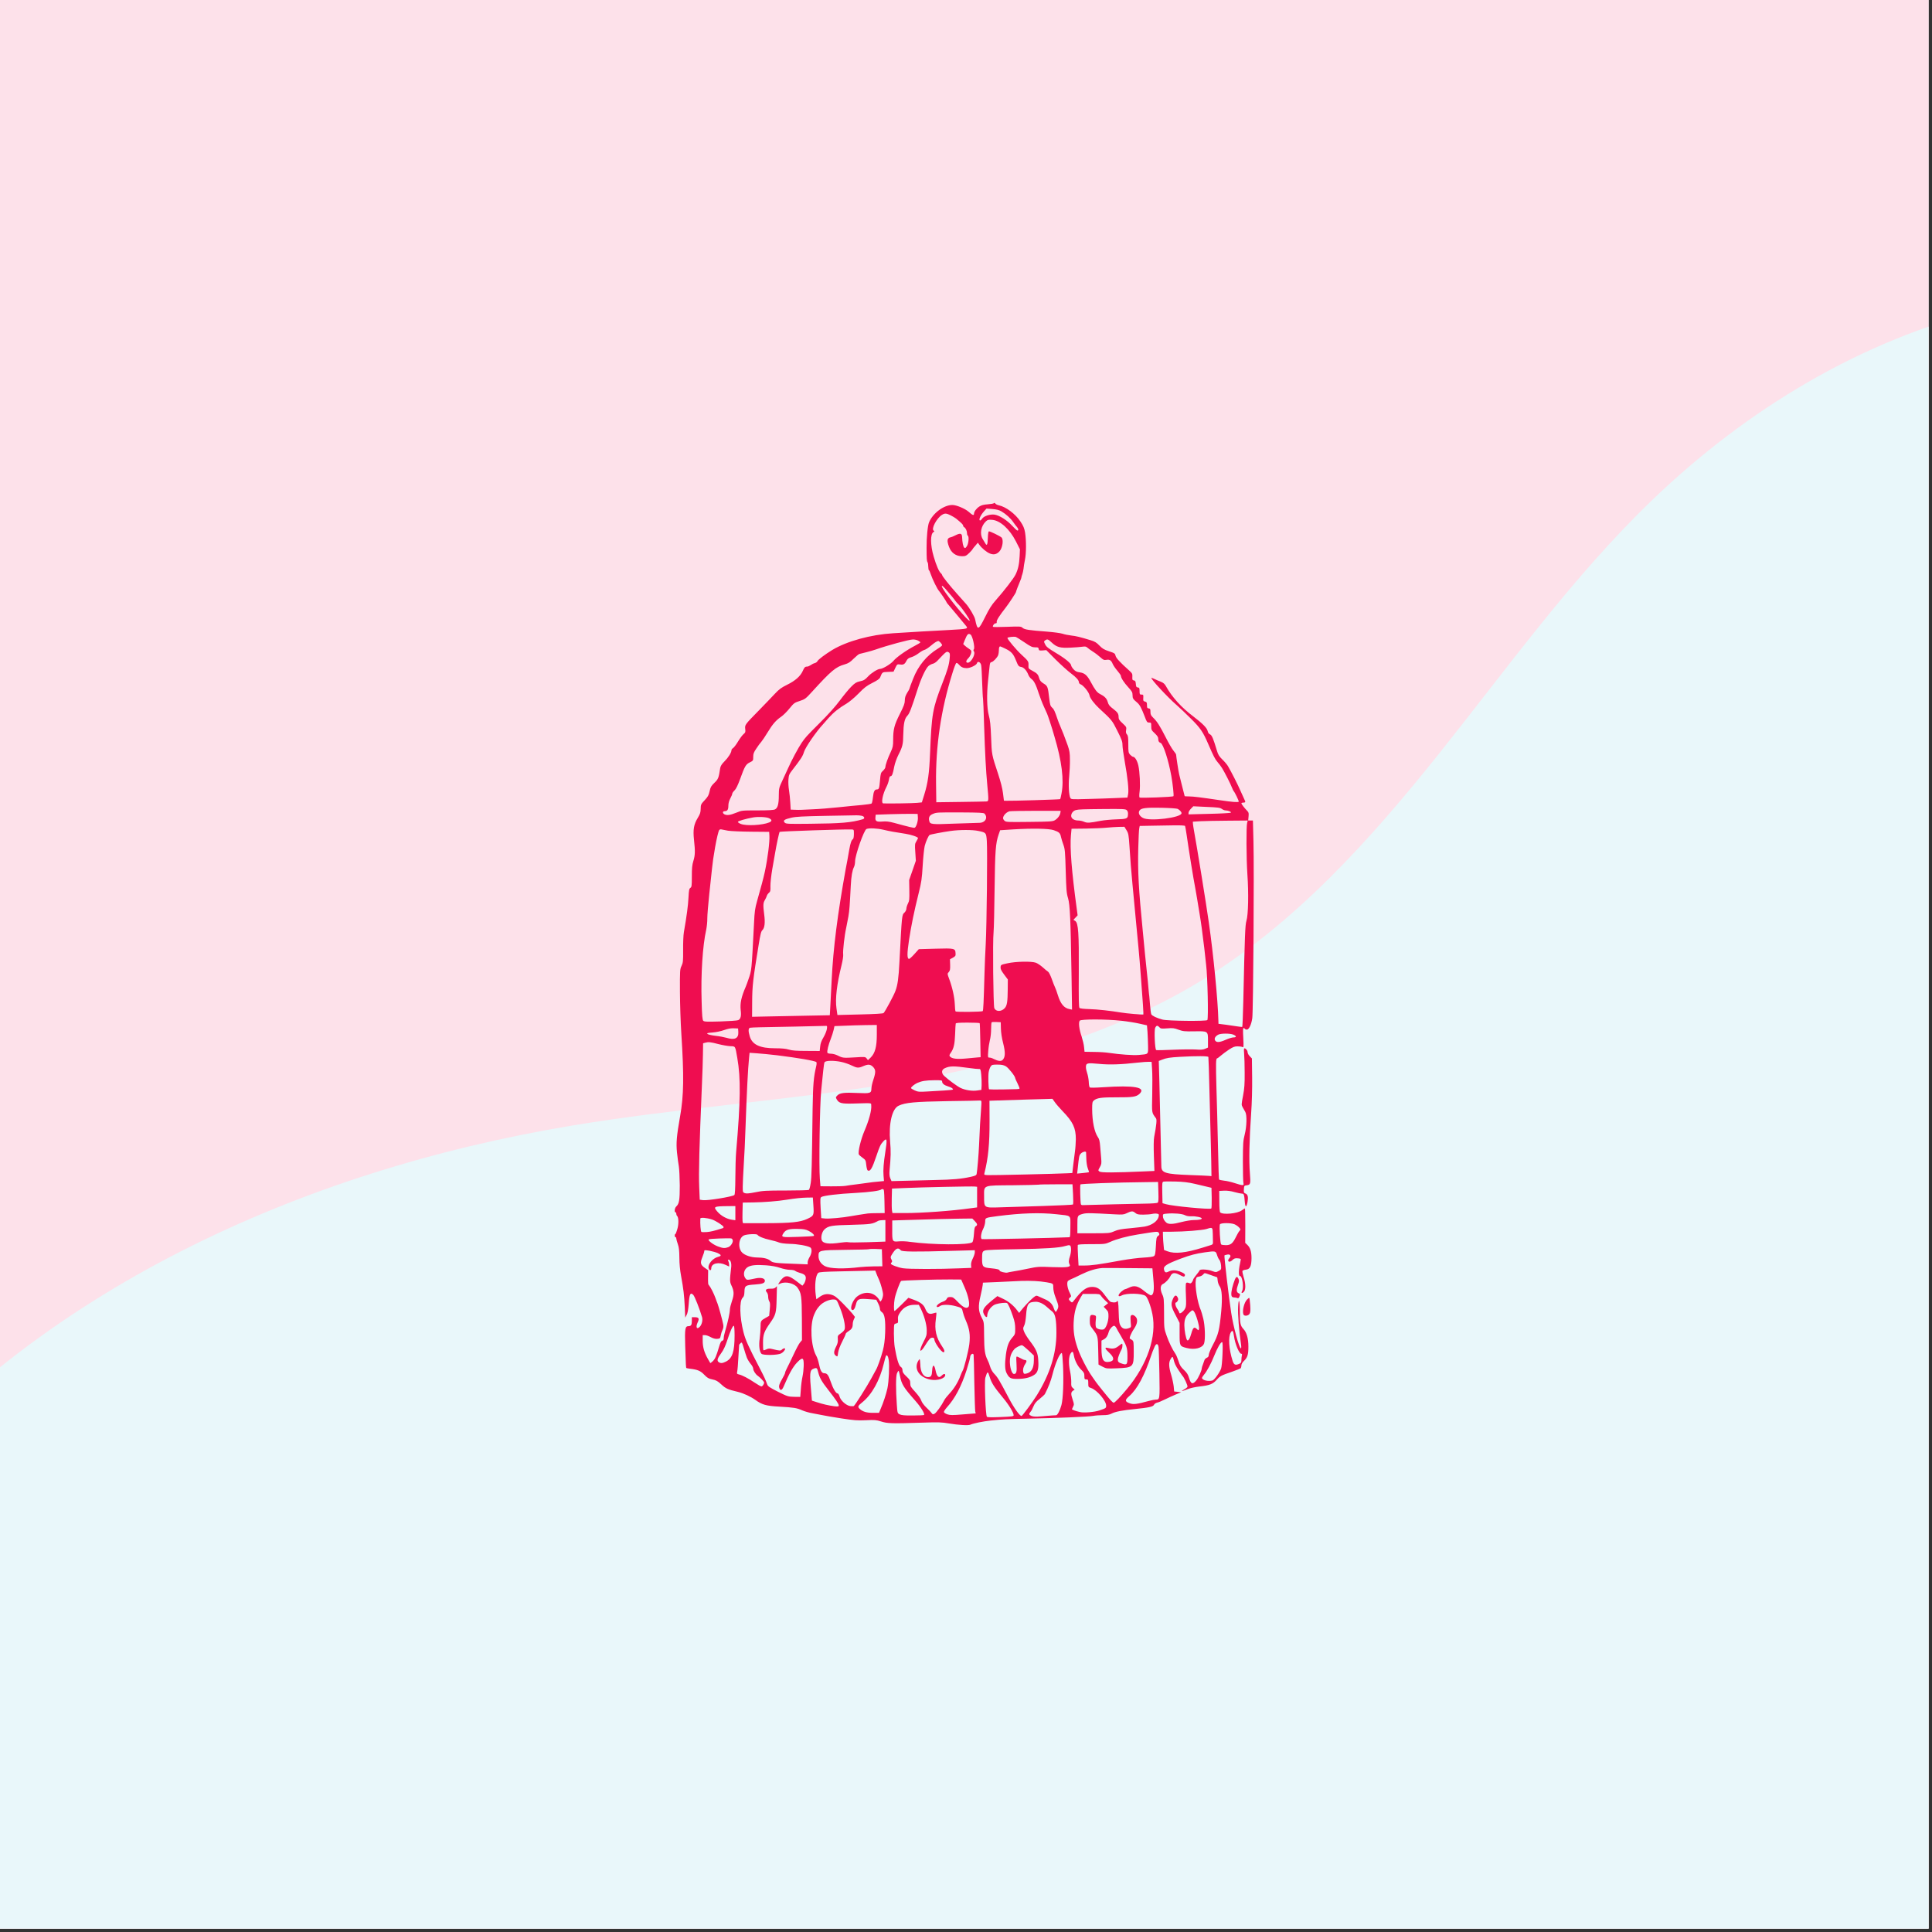 <svg xmlns="http://www.w3.org/2000/svg" xmlns:xlink="http://www.w3.org/1999/xlink" width="377" zoomAndPan="magnify" viewBox="0 0 283.5 283.5" height="377" preserveAspectRatio="xMidYMid meet" version="1.0"><rect x="0" y="0" width="283.5" height="283.5" fill="#333333" stroke="none"/><defs><clipPath id="2c8fbe3484"><path d="M 0 42 L 283 42 L 283 283 L 0 283 Z M 0 42 " clip-rule="nonzero"/></clipPath><clipPath id="05dfd24378"><path d="M -75.93 234.805 L 402.883 -34.871 L 535.516 200.621 L 56.707 470.297 Z M -75.93 234.805 " clip-rule="nonzero"/></clipPath><clipPath id="70b33dc70f"><path d="M -75.93 234.805 L 402.883 -34.871 L 535.516 200.621 L 56.707 470.297 Z M -75.93 234.805 " clip-rule="nonzero"/></clipPath><clipPath id="f786926262"><path d="M 99 73.754 L 184 73.754 L 184 209.266 L 99 209.266 Z M 99 73.754 " clip-rule="nonzero"/></clipPath></defs><path fill="#ffffff" d="M 0 0 L 283 0 L 283 283 L 0 283 Z M 0 0 " fill-opacity="1" fill-rule="nonzero"/><path fill="#fde1ea" d="M 0 0 L 283 0 L 283 283 L 0 283 Z M 0 0 " fill-opacity="1" fill-rule="nonzero"/><g clip-path="url(#2c8fbe3484)"><g clip-path="url(#05dfd24378)"><g clip-path="url(#70b33dc70f)"><path fill="#e9f7fa" d="M -19.969 220.328 C 5.324 189.312 44.281 171.785 83.758 165.195 C 99.488 162.57 115.445 161.512 131.184 158.941 C 146.922 156.375 162.66 152.195 176.277 143.891 C 190.105 135.457 201.125 123.16 211.23 110.504 C 221.336 97.844 230.801 84.574 242.477 73.344 C 256.234 60.117 273.125 49.875 291.668 45.371 C 310.211 40.867 330.426 42.359 347.449 50.98 C 363.492 59.102 376.152 73.051 392.613 80.285 C 410.617 88.191 431.18 87.238 450.254 92.008 C 459.793 94.391 469.152 98.336 476.418 104.957 C 480.051 108.27 483.121 112.23 485.211 116.68 C 487.305 121.125 488.406 126.066 488.168 130.977 C 487.906 136.348 486.055 141.574 483.27 146.172 C 480.48 150.77 476.781 154.766 472.707 158.277 C 464.562 165.293 454.961 170.391 446.242 176.684 C 421.172 194.781 404.449 221.859 385.027 245.918 C 361.5 275.055 332.031 301.129 296.117 311.734 C 283.227 315.543 269.832 317.266 256.621 319.727 C 243.406 322.191 230.141 325.48 218.441 332.094 C 199.234 342.953 185.984 361.676 173.594 379.934 C 166.77 389.992 159.988 400.121 152.023 409.305 C 144.059 418.484 134.828 426.75 124.027 432.32 C 113.223 437.891 100.734 440.645 88.746 438.641 C 82.754 437.641 76.938 435.457 71.871 432.105 C 66.801 428.75 62.492 424.215 59.57 418.887 C 56.691 413.641 55.191 407.734 54.41 401.801 C 53.633 395.871 53.543 389.871 53.328 383.891 C 53.109 377.914 52.762 371.906 51.465 366.062 C 50.172 360.223 47.891 354.512 44.148 349.848 C 40.738 345.594 36.207 342.328 31.328 339.891 C 26.449 337.453 21.215 335.812 15.938 334.438 C 5.383 331.684 -5.621 329.879 -15.141 324.555 C -23.801 319.715 -30.801 312.094 -35.32 303.266 C -39.844 294.434 -41.926 284.434 -41.789 274.512 C -41.516 254.672 -32.508 235.707 -19.969 220.328 Z M -19.969 220.328 " fill-opacity="1" fill-rule="nonzero"/></g></g></g><g clip-path="url(#f786926262)"><path fill="#ef0d50" d="M 145.855 73.828 C 145.809 73.898 145.41 73.965 144.953 74 C 144.328 74.047 144.02 74.125 143.699 74.332 C 143.266 74.617 142.922 75.082 142.922 75.391 C 142.922 75.688 142.707 75.609 142.148 75.105 C 141.602 74.625 140.324 74.09 139.73 74.102 C 138.488 74.113 136.914 75.277 136.332 76.633 C 136.125 77.113 135.953 78.883 135.965 80.422 C 135.977 82.051 135.988 82.316 136.113 82.508 C 136.172 82.59 136.215 82.887 136.215 83.172 C 136.227 83.445 136.262 83.672 136.309 83.672 C 136.355 83.672 136.48 83.945 136.582 84.266 C 136.809 84.961 137.539 86.457 137.801 86.73 C 138.008 86.957 138.93 88.336 138.93 88.43 C 138.93 88.453 139.059 88.621 139.207 88.781 C 139.355 88.953 139.926 89.625 140.473 90.289 C 141.02 90.949 141.555 91.602 141.68 91.75 C 142.137 92.285 142.148 92.285 139.047 92.457 C 136.648 92.582 134.367 92.707 131.062 92.922 C 127.742 93.129 124.273 94.086 122.129 95.375 C 121.082 96.016 120.066 96.777 119.949 97.02 C 119.906 97.133 119.723 97.258 119.562 97.305 C 119.402 97.336 119.129 97.473 118.957 97.602 C 118.789 97.715 118.559 97.816 118.434 97.816 C 118.125 97.816 118.023 97.93 117.785 98.477 C 117.441 99.23 116.699 99.891 115.516 100.473 C 114.637 100.906 114.328 101.137 113.676 101.832 C 113.254 102.289 112.195 103.383 111.34 104.262 C 109.297 106.348 109.285 106.359 109.355 106.977 C 109.41 107.41 109.379 107.5 109.125 107.707 C 108.965 107.832 108.602 108.309 108.316 108.777 C 108.043 109.246 107.699 109.691 107.574 109.77 C 107.438 109.852 107.336 109.988 107.336 110.078 C 107.336 110.422 106.879 111.152 106.32 111.711 C 105.898 112.133 105.738 112.395 105.68 112.715 C 105.465 114.16 105.395 114.332 104.824 114.879 C 104.359 115.324 104.254 115.508 104.129 116.102 C 104.004 116.695 103.879 116.91 103.398 117.426 C 102.863 117.996 102.828 118.062 102.816 118.68 C 102.809 119.203 102.738 119.441 102.395 120.004 C 101.805 120.973 101.676 121.727 101.836 123.23 C 102.02 124.918 102.008 125.477 101.746 126.332 C 101.562 126.914 101.52 127.406 101.52 128.613 C 101.52 129.996 101.496 130.164 101.301 130.289 C 101.129 130.406 101.086 130.621 101.027 131.715 C 100.969 132.867 100.777 134.363 100.355 136.77 C 100.273 137.215 100.23 138.379 100.242 139.395 C 100.25 141.035 100.23 141.254 100.012 141.73 C 99.773 142.223 99.762 142.383 99.773 145.555 C 99.785 147.367 99.875 150.117 99.977 151.656 C 100.379 157.883 100.344 160.734 99.797 163.805 C 99.281 166.746 99.203 167.703 99.34 169.109 C 99.418 169.824 99.535 170.75 99.613 171.16 C 99.68 171.57 99.738 172.824 99.75 173.957 C 99.75 176.109 99.66 176.648 99.238 177.035 C 98.996 177.25 98.918 177.891 99.121 177.891 C 99.191 177.891 99.238 177.98 99.238 178.098 C 99.238 178.211 99.281 178.348 99.352 178.414 C 99.59 178.656 99.613 179.578 99.395 180.344 C 99.281 180.754 99.145 181.086 99.102 181.086 C 99.043 181.086 99.008 181.188 99.008 181.312 C 99.008 181.438 99.066 181.539 99.121 181.539 C 99.191 181.539 99.238 181.633 99.238 181.734 C 99.246 181.848 99.34 182.227 99.465 182.566 C 99.637 183.047 99.68 183.516 99.691 184.562 C 99.691 185.418 99.785 186.398 99.934 187.188 C 100.297 189.195 100.398 190.051 100.48 191.75 L 100.547 193.348 L 100.754 192.957 C 100.902 192.707 100.992 192.184 101.062 191.328 C 101.164 189.867 101.312 189.582 101.734 190.016 C 101.953 190.254 102.66 192.059 103.012 193.254 C 103.148 193.688 103 194.352 102.703 194.668 C 102.246 195.172 102.043 194.75 102.387 194.02 C 102.648 193.484 102.531 193.289 101.973 193.289 L 101.52 193.289 L 101.52 193.848 C 101.52 194.43 101.402 194.602 101.004 194.602 C 100.535 194.602 100.469 195.012 100.547 197.512 C 100.641 200.363 100.652 200.68 100.719 200.738 C 100.754 200.773 101.016 200.816 101.301 200.852 C 102.375 200.977 102.797 201.16 103.344 201.73 C 103.789 202.188 103.969 202.301 104.527 202.414 C 105.078 202.527 105.305 202.652 105.852 203.156 C 106.516 203.762 106.777 203.887 108.305 204.25 C 109.102 204.445 110.141 204.926 110.848 205.426 C 111.828 206.133 112.422 206.305 114.352 206.406 C 116.496 206.531 116.93 206.602 117.715 206.953 C 118.059 207.102 118.754 207.309 119.254 207.387 C 119.758 207.48 120.395 207.594 120.68 207.66 C 120.965 207.73 122.199 207.934 123.418 208.129 C 125.348 208.426 125.824 208.461 127.07 208.402 C 128.348 208.336 128.574 208.359 129.293 208.586 C 130.207 208.883 130.844 208.906 135.34 208.758 C 137.699 208.676 138.234 208.699 139.215 208.871 C 140.641 209.109 142.09 209.203 142.398 209.055 C 142.809 208.859 144.305 208.562 145.375 208.449 C 147.234 208.254 147.633 208.242 150.68 208.176 C 154.945 208.094 159.762 207.891 160.422 207.766 C 160.73 207.707 161.355 207.66 161.812 207.66 C 162.43 207.66 162.77 207.605 163.102 207.434 C 163.625 207.148 164.758 206.934 166.535 206.762 C 168.578 206.555 169.215 206.418 169.34 206.133 C 169.398 206.008 169.594 205.871 169.785 205.824 C 169.98 205.793 170.492 205.574 170.926 205.359 C 171.371 205.141 172.09 204.809 172.523 204.629 L 173.324 204.297 L 172.809 204.238 L 172.297 204.184 L 172.227 203.441 C 172.18 203.031 172.012 202.254 171.852 201.719 C 171.508 200.59 171.473 199.949 171.758 199.461 C 172 199.027 172.102 199.016 172.191 199.414 C 172.32 199.996 172.5 200.418 172.969 201.102 C 173.219 201.48 173.449 201.809 173.48 201.844 C 173.734 202.062 174.316 203.328 174.246 203.5 C 174.211 203.59 173.996 203.762 173.754 203.887 C 173.152 204.207 173.426 204.184 174.246 203.852 C 174.645 203.691 175.387 203.52 176.016 203.453 C 177.484 203.293 177.977 203.098 178.535 202.473 C 179.047 201.902 179.164 201.844 180.852 201.262 C 181.477 201.047 182.027 200.816 182.07 200.762 C 182.117 200.691 182.164 200.512 182.164 200.352 C 182.164 200.18 182.301 199.93 182.516 199.723 C 183.051 199.223 183.188 198.797 183.188 197.602 C 183.188 196.402 182.938 195.516 182.457 195.012 C 182.016 194.543 181.934 194.168 181.934 192.48 C 181.934 190.812 181.762 190.312 181.684 191.715 C 181.613 192.809 181.809 195.273 182.117 197.363 C 182.164 197.648 182.141 197.852 182.082 197.852 C 181.844 197.852 180.977 194.68 180.668 192.66 C 180.316 190.414 179.605 184.289 179.676 184.211 C 179.711 184.188 179.891 184.129 180.086 184.098 C 180.52 184.004 180.703 184.289 180.406 184.609 C 179.973 185.078 180.383 185.363 180.84 184.906 C 181.09 184.668 181.227 184.609 181.625 184.645 C 181.98 184.668 182.094 184.723 182.07 184.848 C 181.742 186.285 181.695 187.242 181.957 187.242 C 182.301 187.242 182.539 188.922 182.266 189.434 C 182.094 189.742 182.23 189.832 182.504 189.582 C 182.812 189.309 182.812 188.383 182.492 187.402 C 182.367 187.004 182.289 186.594 182.312 186.504 C 182.344 186.422 182.574 186.332 182.812 186.309 C 183.418 186.262 183.645 185.785 183.645 184.609 C 183.645 183.641 183.461 183.07 183.008 182.648 L 182.723 182.375 L 182.734 179.852 C 182.734 178.461 182.711 177.32 182.676 177.32 C 182.629 177.32 182.438 177.445 182.242 177.594 C 181.594 178.086 179.438 178.289 179.047 177.902 C 178.969 177.82 178.922 177.172 178.922 176.27 L 178.91 174.754 L 179.605 174.719 C 180.051 174.695 180.609 174.766 181.148 174.926 C 181.602 175.051 182.105 175.152 182.242 175.152 C 182.527 175.152 182.574 175.289 182.652 176.27 C 182.723 177.207 182.891 177.25 183.062 176.375 C 183.188 175.656 183.109 175.266 182.766 175.141 C 182.527 175.051 182.492 174.98 182.527 174.504 C 182.562 174.012 182.586 173.965 182.902 173.934 C 183.508 173.852 183.531 173.762 183.406 172.129 C 183.258 170.418 183.324 167.121 183.59 163.402 C 183.703 161.82 183.758 159.777 183.738 158.078 L 183.703 155.316 L 183.395 154.996 C 183.211 154.816 183.074 154.555 183.074 154.426 C 183.074 154.289 182.996 154.098 182.891 154.004 C 182.551 153.664 182.48 153.789 182.562 154.609 C 182.605 155.043 182.641 156.32 182.641 157.438 C 182.652 159.082 182.605 159.719 182.402 160.793 C 182.152 162.094 182.152 162.125 182.355 162.492 C 182.469 162.695 182.641 162.992 182.734 163.164 C 182.996 163.633 182.949 165.309 182.641 166.508 C 182.414 167.398 182.391 167.773 182.379 170.406 C 182.379 172.004 182.414 173.441 182.457 173.602 C 182.516 173.852 182.492 173.898 182.277 173.898 C 182.141 173.898 181.637 173.762 181.16 173.602 C 180.68 173.441 179.984 173.281 179.617 173.25 C 179.254 173.215 178.934 173.133 178.898 173.09 C 178.844 172.984 178.809 172.164 178.684 166.598 C 178.648 164.934 178.57 161.809 178.5 159.664 C 178.398 155.98 178.41 155.305 178.605 155.305 C 178.648 155.305 178.891 155.125 179.141 154.906 C 179.391 154.691 179.926 154.289 180.324 154.027 C 180.93 153.629 181.172 153.539 181.582 153.539 C 181.879 153.539 182.195 153.582 182.312 153.641 C 182.492 153.73 182.504 153.652 182.438 152.293 C 182.379 151.277 182.391 150.855 182.48 150.855 C 182.551 150.855 182.641 150.914 182.676 150.973 C 182.711 151.039 182.848 151.086 182.961 151.086 C 183.27 151.086 183.621 150.355 183.758 149.41 C 183.906 148.426 184.043 127.586 183.93 123.414 L 183.852 120.402 L 183.156 120.402 L 183.211 119.82 C 183.258 119.34 183.234 119.203 183.027 119 C 182.605 118.566 182.164 117.996 182.164 117.879 C 182.164 117.824 182.289 117.777 182.449 117.777 C 182.754 117.777 182.801 117.664 182.617 117.344 C 182.562 117.242 182.312 116.684 182.059 116.113 C 181.637 115.133 180.703 113.297 180.188 112.418 C 180.062 112.199 179.688 111.754 179.367 111.449 C 178.898 110.992 178.742 110.73 178.582 110.191 C 178.043 108.391 177.84 107.887 177.555 107.762 C 177.383 107.695 177.258 107.5 177.211 107.273 C 177.121 106.828 176.469 106.168 175.09 105.117 C 173.344 103.805 171.977 102.289 171.098 100.703 C 170.902 100.348 170.711 100.188 170.344 100.039 C 170.07 99.938 169.66 99.754 169.422 99.641 C 169.184 99.527 168.965 99.449 168.953 99.469 C 168.816 99.605 171.371 102.355 172.695 103.496 C 173.105 103.852 174.031 104.73 174.758 105.457 C 176.152 106.84 176.539 107.41 177.316 109.223 C 178.078 110.98 178.297 111.402 178.66 111.824 C 178.867 112.051 179.164 112.449 179.32 112.703 C 179.664 113.25 180.59 115.051 180.793 115.609 C 180.887 115.828 180.977 116.031 181.012 116.066 C 181.18 116.215 181.832 117.574 181.773 117.641 C 181.648 117.754 180.816 117.688 179.047 117.426 C 176.094 116.992 175.16 116.875 174.496 116.867 C 174.133 116.867 173.836 116.844 173.836 116.82 C 173.836 116.797 173.676 116.168 173.48 115.43 C 173.289 114.676 173.082 113.867 173.027 113.613 C 172.922 113.18 172.594 111.016 172.582 110.738 C 172.582 110.672 172.41 110.41 172.191 110.148 C 171.977 109.895 171.465 109.008 171.051 108.184 C 170.195 106.508 169.797 105.871 169.215 105.312 C 168.887 104.992 168.816 104.844 168.816 104.457 C 168.816 104.055 168.781 103.988 168.566 103.953 C 168.336 103.918 168.305 103.852 168.305 103.461 C 168.305 103.086 168.258 103.008 168.02 102.949 C 167.766 102.883 167.734 102.824 167.766 102.402 C 167.789 101.957 167.777 101.922 167.504 101.922 C 167.242 101.922 167.219 101.879 167.219 101.422 C 167.219 100.977 167.188 100.906 166.969 100.875 C 166.754 100.852 166.695 100.758 166.672 100.359 C 166.637 99.973 166.594 99.883 166.387 99.848 C 166.172 99.812 166.137 99.746 166.16 99.32 C 166.184 98.879 166.137 98.797 165.715 98.41 C 164.332 97.176 163.762 96.551 163.695 96.219 C 163.625 95.891 163.547 95.832 162.738 95.57 C 162.008 95.328 161.758 95.172 161.324 94.727 C 160.902 94.281 160.648 94.133 160.047 93.949 C 158.516 93.48 157.902 93.332 157.184 93.254 C 156.77 93.207 156.199 93.094 155.914 92.992 C 155.629 92.898 154.605 92.762 153.633 92.684 C 151 92.488 150.348 92.387 150.062 92.137 C 149.836 91.918 149.711 91.906 147.793 91.977 C 146.664 92.023 145.73 92.023 145.707 91.977 C 145.617 91.828 145.934 91.43 146.117 91.465 C 146.23 91.473 146.277 91.406 146.254 91.246 C 146.219 91.02 146.664 90.324 147.602 89.125 C 148.047 88.555 149.082 86.98 149.082 86.879 C 149.082 86.785 149.438 85.863 149.723 85.188 C 149.812 84.996 149.883 84.777 149.883 84.723 C 149.883 84.652 149.938 84.461 150.008 84.277 C 150.074 84.105 150.156 83.73 150.191 83.457 C 150.211 83.184 150.305 82.602 150.395 82.168 C 150.602 81.23 150.602 79.27 150.418 78.141 C 150.305 77.5 150.168 77.172 149.734 76.52 C 148.992 75.402 147.613 74.375 146.574 74.148 C 146.355 74.102 146.117 73.988 146.051 73.887 C 145.969 73.781 145.902 73.762 145.855 73.828 Z M 146.949 75.039 C 147.625 75.438 148.309 76.062 148.695 76.633 C 148.879 76.898 149.117 77.215 149.23 77.332 C 149.449 77.582 149.492 77.855 149.301 77.855 C 149.219 77.855 148.879 77.535 148.512 77.137 C 147.75 76.316 146.664 75.629 145.934 75.516 C 145.297 75.426 144.371 75.723 144.121 76.109 C 144.02 76.258 143.895 76.371 143.836 76.371 C 143.539 76.371 143.859 75.621 144.406 75.016 L 144.762 74.625 L 145.617 74.695 C 146.23 74.742 146.598 74.832 146.949 75.039 Z M 139.5 75.621 C 139.797 75.77 140.152 75.984 140.301 76.098 C 141.086 76.75 141.328 76.977 141.328 77.125 C 141.328 77.203 141.395 77.32 141.488 77.363 C 141.703 77.488 141.898 77.902 141.898 78.242 C 141.898 78.402 141.953 78.562 142.012 78.598 C 142.215 78.723 142.137 79.715 141.898 80.113 C 141.703 80.422 141.625 80.477 141.496 80.363 C 141.34 80.227 141.203 79.602 141.18 78.812 C 141.156 78.254 140.918 78.188 140.199 78.551 C 139.914 78.699 139.605 78.824 139.523 78.836 C 138.977 78.926 138.91 79.305 139.262 80.25 C 139.594 81.129 140.266 81.609 141.156 81.621 C 141.668 81.621 141.773 81.574 142.215 81.152 C 142.48 80.902 142.695 80.648 142.695 80.617 C 142.707 80.57 142.879 80.332 143.105 80.09 L 143.492 79.633 L 143.688 79.918 C 144.062 80.445 144.781 81.039 145.273 81.23 C 145.832 81.449 146.254 81.344 146.664 80.902 C 147.121 80.398 147.293 79.156 146.949 78.859 C 146.699 78.641 145.32 77.969 145.125 77.969 C 145.035 77.969 144.977 78.277 144.953 78.961 C 144.922 79.953 144.816 80.16 144.578 79.727 C 144.508 79.602 144.34 79.328 144.203 79.109 C 143.734 78.355 143.938 77.184 144.68 76.496 C 144.93 76.27 145.047 76.234 145.594 76.281 C 146.77 76.383 148.148 77.625 149.082 79.453 L 149.664 80.605 L 149.621 81.598 C 149.562 82.805 149.391 83.547 149.027 84.301 C 148.742 84.883 147.418 86.605 146.082 88.121 C 145.512 88.758 145.137 89.363 144.555 90.539 C 143.562 92.547 143.438 92.57 143.094 90.895 C 143.016 90.48 142.238 89.16 141.781 88.645 C 141.613 88.453 141.02 87.777 140.449 87.152 C 139.332 85.898 138.246 84.539 138.246 84.379 C 138.246 84.324 138.168 84.195 138.066 84.117 C 137.789 83.891 137.379 82.953 137.004 81.652 C 136.512 79.988 136.5 78.367 136.969 78.082 C 137.129 77.992 137.141 77.957 137.004 77.867 C 136.617 77.617 137.438 76.043 138.223 75.551 C 138.645 75.289 138.863 75.301 139.5 75.621 Z M 138.715 86.387 C 139.469 87.242 140.129 88.043 140.176 88.156 C 140.199 88.211 140.438 88.484 140.711 88.758 C 141.246 89.32 142.387 90.973 142.285 91.074 C 142.102 91.258 139.148 87.711 138.359 86.375 C 138.043 85.828 138.223 85.828 138.715 86.387 Z M 142.422 93.117 C 142.707 93.301 143.094 95.043 142.902 95.273 C 142.82 95.375 142.82 95.465 142.902 95.57 C 143.207 95.934 142.512 97.246 142.012 97.246 C 141.691 97.246 141.727 96.949 142.078 96.598 C 142.387 96.289 142.605 95.742 142.512 95.488 C 142.492 95.422 142.32 95.273 142.148 95.172 C 141.977 95.066 141.727 94.875 141.59 94.75 L 141.34 94.508 L 141.578 93.914 C 141.93 93.039 142.09 92.891 142.422 93.117 Z M 150.328 94.258 C 151.25 94.887 151.469 94.988 151.891 94.988 C 152.312 94.977 152.379 95.012 152.414 95.227 C 152.449 95.457 152.504 95.477 152.984 95.445 L 153.531 95.398 L 154.922 96.801 C 155.699 97.566 156.691 98.465 157.137 98.797 C 157.945 99.402 158.324 99.824 158.324 100.156 C 158.324 100.246 158.449 100.383 158.598 100.43 C 158.996 100.59 159.793 101.582 159.875 102.035 C 159.941 102.449 160.57 103.27 161.289 103.941 C 163.16 105.664 163.191 105.699 163.957 107.238 C 164.586 108.48 164.711 108.824 164.711 109.305 C 164.711 109.621 164.859 110.719 165.043 111.742 C 165.473 114.141 165.656 115.875 165.543 116.523 L 165.441 117.035 L 163.742 117.105 C 162.793 117.152 160.934 117.207 159.613 117.242 C 157.34 117.309 157.172 117.301 157.066 117.105 C 156.852 116.684 156.762 115.258 156.887 113.969 C 156.953 113.273 157.012 112.164 157 111.504 C 157 110.5 156.941 110.16 156.68 109.395 C 156.348 108.438 155.789 107.012 155.527 106.43 C 155.438 106.234 155.289 105.859 155.195 105.574 C 154.766 104.309 154.648 104.055 154.375 103.828 C 154.137 103.609 154.078 103.43 153.965 102.492 C 153.77 100.781 153.727 100.656 153.145 100.305 C 152.758 100.062 152.609 99.891 152.504 99.562 C 152.344 98.969 152.199 98.809 151.5 98.434 C 150.91 98.113 150.898 98.102 150.918 97.621 C 150.953 97.086 150.898 96.984 149.871 96.047 C 149.164 95.398 147.828 93.812 147.828 93.617 C 147.828 93.492 148.773 93.379 149.082 93.469 C 149.176 93.504 149.734 93.859 150.328 94.258 Z M 134.711 93.996 C 134.906 94.098 135.055 94.211 135.055 94.258 C 135.055 94.305 134.711 94.52 134.289 94.738 C 133.035 95.387 131.539 96.438 131.105 96.973 C 130.719 97.441 129.52 98.16 129.121 98.16 C 128.793 98.16 127.855 98.75 127.375 99.266 C 126.934 99.746 126.738 99.859 126.191 99.973 C 125.645 100.098 125.449 100.223 124.902 100.77 C 124.547 101.125 123.805 102.027 123.246 102.777 C 122.598 103.656 121.535 104.844 120.281 106.086 C 118.262 108.105 118.219 108.164 117.637 108.996 C 117.133 109.738 116.152 111.574 115.629 112.758 C 115.535 112.977 115.195 113.719 114.875 114.391 C 114.305 115.609 114.293 115.645 114.281 116.73 C 114.281 118.008 114.121 118.566 113.723 118.77 C 113.52 118.871 112.766 118.918 111.145 118.918 C 108.852 118.918 108.852 118.918 108.02 119.262 C 107.152 119.613 106.672 119.684 106.297 119.488 C 105.988 119.316 106.023 119.031 106.344 119.031 C 106.73 119.031 106.879 118.816 106.879 118.223 C 106.879 117.879 106.98 117.516 107.164 117.16 C 107.324 116.867 107.449 116.559 107.449 116.465 C 107.449 116.375 107.598 116.16 107.781 115.988 C 108.008 115.77 108.258 115.246 108.59 114.355 C 109.285 112.418 109.445 112.156 110.027 111.871 C 110.52 111.629 110.527 111.605 110.527 111.059 C 110.527 110.602 110.609 110.387 110.984 109.84 C 111.227 109.461 111.555 109.02 111.715 108.848 C 111.875 108.664 112.297 108.035 112.652 107.445 C 113.371 106.258 113.859 105.699 114.637 105.164 C 114.922 104.969 115.469 104.434 115.844 103.965 C 116.496 103.168 116.574 103.109 117.352 102.859 C 118.125 102.605 118.219 102.539 119.164 101.5 C 121.969 98.422 122.633 97.863 123.934 97.496 C 124.492 97.336 124.742 97.176 125.266 96.652 C 125.621 96.301 126.008 95.98 126.121 95.957 C 126.234 95.922 126.691 95.809 127.125 95.707 C 127.57 95.594 128.188 95.422 128.496 95.309 C 130.184 94.715 133.387 93.848 133.945 93.836 C 134.188 93.824 134.527 93.902 134.711 93.996 Z M 154.309 94.27 C 155.059 94.977 155.562 95.113 157.09 95.035 C 157.797 95 158.598 94.941 158.859 94.895 C 159.223 94.84 159.383 94.875 159.531 95.012 C 159.633 95.113 160.012 95.387 160.363 95.613 C 160.719 95.832 161.219 96.219 161.48 96.461 C 161.895 96.836 162.008 96.883 162.359 96.824 C 162.84 96.746 163.055 96.891 163.285 97.441 C 163.375 97.656 163.684 98.102 163.969 98.434 C 164.254 98.762 164.48 99.094 164.48 99.176 C 164.48 99.469 164.949 100.188 165.555 100.84 C 166.102 101.445 166.184 101.582 166.191 102.004 C 166.191 102.48 166.25 102.574 166.855 103.086 C 167.242 103.406 167.48 103.863 167.973 105.141 C 168.27 105.949 168.328 106.027 168.621 106.027 C 168.918 106.027 168.93 106.051 168.93 106.578 C 168.93 107.078 168.977 107.168 169.445 107.602 C 169.809 107.945 169.957 108.164 169.957 108.391 C 169.957 108.754 170.059 108.926 170.312 109.02 C 170.688 109.156 171.465 111.551 171.875 113.844 C 172.09 115.02 172.273 116.75 172.191 116.832 C 172.078 116.957 167.324 117.129 167.219 117.023 C 167.164 116.969 167.164 116.613 167.219 116.203 C 167.344 115.258 167.254 113.285 167.039 112.324 C 166.867 111.594 166.535 111.047 166.25 111.047 C 166.184 111.047 166 110.91 165.84 110.75 C 165.59 110.477 165.566 110.375 165.566 109.223 C 165.566 108.219 165.531 107.957 165.371 107.773 C 165.223 107.613 165.188 107.445 165.246 107.125 C 165.316 106.703 165.281 106.656 164.734 106.145 C 164.254 105.711 164.141 105.527 164.141 105.23 C 164.141 104.73 164.016 104.535 163.309 103.988 C 162.805 103.609 162.656 103.406 162.543 102.996 C 162.395 102.48 162.086 102.172 161.367 101.809 C 160.98 101.613 160.648 101.18 160.078 100.109 C 159.531 99.082 159.168 98.762 158.438 98.66 C 158.004 98.605 157.797 98.5 157.523 98.203 C 157.34 98 157.184 97.746 157.184 97.656 C 157.184 97.348 156.316 96.629 154.957 95.82 C 153.84 95.148 153.543 94.918 153.371 94.566 C 153.156 94.145 153.156 94.133 153.359 93.973 C 153.68 93.746 153.781 93.777 154.309 94.27 Z M 138.02 94.305 C 138.145 94.441 138.246 94.609 138.246 94.68 C 138.246 94.738 137.973 94.965 137.652 95.16 C 135.977 96.176 134.723 97.703 133.98 99.629 C 133.684 100.359 133.457 101 133.457 101.043 C 133.457 101.09 133.309 101.375 133.113 101.672 C 132.863 102.094 132.773 102.367 132.773 102.777 C 132.773 103.211 132.637 103.59 132.043 104.762 C 131.23 106.371 131.062 107.023 131.062 108.562 C 131.062 109.461 131.016 109.668 130.707 110.34 C 130.273 111.254 129.922 112.258 129.922 112.555 C 129.922 112.68 129.762 112.918 129.578 113.09 C 129.246 113.387 129.223 113.477 129.133 114.492 C 129.031 115.68 128.984 115.84 128.676 115.84 C 128.336 115.84 128.188 116.137 128.094 116.992 C 128.051 117.438 127.957 117.848 127.902 117.902 C 127.844 117.961 127.219 118.051 126.5 118.121 C 125.781 118.176 124.219 118.336 123.02 118.461 C 121.832 118.586 120.109 118.727 119.211 118.758 C 117.258 118.852 117.465 118.852 116.664 118.828 L 116.027 118.805 L 115.969 117.801 C 115.938 117.254 115.855 116.422 115.777 115.953 C 115.695 115.484 115.66 114.777 115.695 114.379 C 115.742 113.73 115.809 113.582 116.301 112.953 C 117.531 111.367 117.797 110.957 117.977 110.34 C 118.207 109.609 119.77 107.352 120.852 106.188 C 120.922 106.121 121.25 105.742 121.594 105.344 C 122.301 104.547 123.121 103.887 124.219 103.246 C 124.652 102.984 125.379 102.379 125.984 101.762 C 126.828 100.895 127.184 100.621 128.027 100.199 C 128.734 99.848 129.066 99.605 129.145 99.414 C 129.477 98.605 129.441 98.625 130.309 98.594 L 131.117 98.559 L 131.379 98 C 131.645 97.453 131.652 97.453 132.098 97.508 C 132.59 97.578 132.773 97.461 133.059 96.891 C 133.184 96.664 133.363 96.539 133.719 96.438 C 133.98 96.367 134.461 96.117 134.77 95.879 C 135.086 95.637 135.488 95.398 135.656 95.363 C 135.84 95.32 136.25 95.043 136.57 94.77 C 137.105 94.316 137.473 94.074 137.699 94.062 C 137.746 94.051 137.883 94.168 138.02 94.305 Z M 147.477 95.16 C 148.387 95.594 148.684 95.91 149.082 96.902 C 149.414 97.727 149.473 97.805 149.836 97.863 C 150.246 97.941 150.645 98.375 150.91 99.047 C 150.988 99.254 151.195 99.516 151.363 99.641 C 151.73 99.902 152.016 100.461 152.449 101.809 C 152.629 102.344 152.938 103.168 153.156 103.633 C 153.371 104.102 153.59 104.594 153.645 104.719 C 153.762 104.98 154.309 106.621 154.445 107.113 C 154.5 107.297 154.625 107.738 154.73 108.082 C 155.812 111.699 156.156 114.457 155.766 116.445 C 155.688 116.867 155.598 117.242 155.562 117.266 C 155.504 117.32 148.344 117.539 147.656 117.504 L 147.316 117.492 L 147.18 116.41 C 147.098 115.715 146.836 114.699 146.461 113.559 C 145.523 110.73 145.523 110.738 145.434 108.195 C 145.363 106.371 145.285 105.652 145.09 104.945 C 144.816 103.895 144.773 101.922 144.988 99.871 C 145.059 99.207 145.148 98.34 145.195 97.93 C 145.25 97.316 145.297 97.188 145.492 97.156 C 145.754 97.109 146.324 96.516 146.473 96.129 C 146.527 95.98 146.574 95.672 146.574 95.434 C 146.574 95.035 146.641 94.852 146.777 94.852 C 146.812 94.852 147.121 94.988 147.477 95.16 Z M 139.262 95.75 C 139.387 95.832 139.41 96.027 139.355 96.605 C 139.262 97.566 139.047 98.309 138.281 100.27 C 136.855 103.93 136.707 104.762 136.48 110.477 C 136.363 113.453 136.16 114.902 135.613 116.648 L 135.27 117.742 L 134.562 117.812 C 134.016 117.871 130.512 117.926 129.613 117.891 C 129.258 117.879 129.52 116.523 130.078 115.461 C 130.238 115.156 130.398 114.688 130.445 114.402 C 130.492 114.082 130.57 113.898 130.672 113.898 C 130.891 113.898 131.016 113.582 131.219 112.496 C 131.324 111.973 131.586 111.254 131.848 110.73 C 132.43 109.598 132.531 109.176 132.543 107.855 C 132.578 106.199 132.727 105.469 133.125 105.047 C 133.457 104.707 133.684 104.125 134.652 101.125 C 135.18 99.469 135.875 98.023 136.273 97.703 C 136.445 97.566 136.73 97.43 136.891 97.395 C 137.062 97.359 137.348 97.176 137.539 96.973 C 138.898 95.535 138.898 95.523 139.262 95.75 Z M 143.973 97.59 C 144.02 97.805 144.086 98.957 144.121 100.156 C 144.168 101.34 144.211 102.391 144.246 102.48 C 144.27 102.562 144.348 104.328 144.406 106.418 C 144.543 110.613 144.668 113 144.875 115.211 C 145.09 117.48 145.09 117.586 144.75 117.605 C 144.59 117.617 142.879 117.652 140.926 117.676 L 137.391 117.723 L 137.355 114.926 C 137.289 109.461 138.074 104.148 139.742 98.82 C 139.98 98.023 140.242 97.336 140.324 97.293 C 140.391 97.246 140.551 97.336 140.688 97.496 C 141.008 97.887 141.34 98.043 141.852 98.043 C 142.363 98.043 143.277 97.609 143.355 97.324 C 143.449 96.961 143.871 97.133 143.973 97.59 Z M 179.289 118.703 C 179.449 118.816 179.688 118.918 179.836 118.918 C 180.223 118.918 180.738 119.137 180.609 119.25 C 180.555 119.305 179.141 119.387 177.461 119.422 L 174.406 119.5 L 174.406 119.262 C 174.406 119.125 174.566 118.863 174.758 118.668 L 175.102 118.312 L 177.062 118.406 C 178.73 118.473 179.059 118.52 179.289 118.703 Z M 172.809 118.691 C 173.129 118.863 173.379 119.148 173.379 119.328 C 173.379 119.992 168.691 120.562 167.711 120.023 C 167.188 119.738 166.98 119.297 167.207 118.941 C 167.438 118.578 168.145 118.484 170.391 118.531 C 171.609 118.555 172.695 118.633 172.809 118.691 Z M 165.328 118.871 C 165.508 119.055 165.555 119.238 165.508 119.66 C 165.465 120.117 165.258 120.195 163.844 120.23 C 163.09 120.254 162.051 120.344 161.516 120.445 C 159.84 120.766 159.555 120.789 159.074 120.586 C 158.836 120.48 158.461 120.402 158.242 120.402 C 157.625 120.402 157.184 120.117 157.184 119.719 C 157.184 119.328 157.5 118.953 157.891 118.863 C 158.355 118.758 158.801 118.746 161.996 118.715 C 164.746 118.691 165.168 118.715 165.328 118.871 Z M 155.598 119.262 C 155.551 119.66 155.176 120.141 154.754 120.379 C 154.434 120.551 153.953 120.574 151 120.605 C 147.68 120.641 147.613 120.641 147.371 120.402 C 147.203 120.23 147.156 120.082 147.211 119.91 C 147.328 119.523 147.762 119.137 148.16 119.043 C 148.363 119.012 150.133 118.977 152.082 118.977 L 155.641 118.977 Z M 144.465 119.387 C 145.012 119.98 144.578 120.742 143.688 120.742 C 143.414 120.742 141.773 120.801 140.039 120.859 C 136.66 120.996 136.48 120.973 136.355 120.457 C 136.227 119.969 136.387 119.648 136.844 119.453 C 137.438 119.203 137.426 119.203 141.074 119.215 C 143.652 119.227 144.34 119.262 144.465 119.387 Z M 134.688 119.934 C 134.734 120.48 134.449 121.371 134.219 121.461 C 134.082 121.508 133.48 121.371 131.176 120.742 C 130.445 120.551 130.047 120.504 129.508 120.551 C 128.633 120.629 128.402 120.504 128.461 119.945 L 128.496 119.547 L 130.547 119.477 C 131.676 119.441 133.07 119.422 133.629 119.422 L 134.652 119.434 Z M 126.441 119.707 C 126.863 119.797 126.953 120.117 126.59 120.219 C 124.902 120.711 123.477 120.836 118.844 120.879 C 115.605 120.914 115.344 120.902 115.148 120.711 C 114.852 120.402 115.082 120.23 116.117 119.992 C 116.805 119.832 117.797 119.785 121.137 119.719 C 123.43 119.684 125.484 119.648 125.699 119.637 C 125.918 119.637 126.246 119.66 126.441 119.707 Z M 112.832 120.059 C 113.301 120.277 113.312 120.492 112.891 120.676 C 111.875 121.098 109.516 121.223 108.703 120.902 C 108.441 120.801 108.258 120.664 108.281 120.594 C 108.316 120.469 109.398 120.152 110.473 119.957 C 111.191 119.82 112.434 119.875 112.832 120.059 Z M 183.008 120.711 C 182.859 121.246 182.883 125.922 183.039 128.273 C 183.234 131.055 183.176 134.227 182.902 135.117 C 182.711 135.766 182.664 136.988 182.438 147.012 C 182.391 149.008 182.32 150.652 182.289 150.676 C 182.254 150.699 181.934 150.676 181.594 150.617 C 181.25 150.559 180.473 150.445 179.883 150.367 L 178.797 150.23 L 178.785 149.773 C 178.719 146.832 178.055 140.031 177.371 135.285 C 177.02 132.777 175.594 123.973 175.203 121.883 C 175.137 121.543 175.078 121.098 175.055 120.914 L 175.035 120.574 L 176.176 120.504 C 176.801 120.469 178.613 120.438 180.211 120.426 L 183.098 120.402 Z M 173.895 121.199 C 173.926 121.258 174.031 121.84 174.121 122.477 C 174.465 124.883 175.102 128.844 175.434 130.555 C 175.488 130.84 175.594 131.422 175.66 131.863 C 175.73 132.297 175.891 133.281 176.016 134.031 C 176.141 134.785 176.289 135.754 176.344 136.199 C 176.723 139.133 176.789 139.703 176.859 140.422 C 176.902 140.852 176.961 141.367 176.984 141.562 C 177.199 143.25 177.336 149.418 177.168 149.684 C 177.039 149.875 171.359 149.82 170.586 149.613 C 169.762 149.398 169.066 149.066 168.941 148.84 C 168.887 148.723 168.805 148.121 168.758 147.492 C 168.715 146.863 168.656 146.273 168.645 146.18 C 168.621 146.09 168.578 145.598 168.531 145.098 C 168.496 144.594 168.383 143.5 168.293 142.668 C 168.199 141.836 168.074 140.66 168.02 140.043 C 167.961 139.438 167.812 137.887 167.688 136.598 C 167.082 130.484 166.945 127.941 167.027 124.508 C 167.059 123.035 167.129 121.691 167.176 121.52 L 167.242 121.199 L 169.09 121.164 C 170.094 121.156 171.578 121.121 172.375 121.109 C 173.23 121.098 173.848 121.133 173.895 121.199 Z M 165.305 121.828 C 165.59 122.297 165.621 122.488 165.738 124.188 C 165.852 126.117 166 127.852 166.184 129.812 C 166.25 130.438 166.352 131.512 166.41 132.207 C 166.477 132.891 166.66 134.844 166.82 136.543 C 166.992 138.23 167.164 140.238 167.23 140.992 C 167.289 141.742 167.379 142.953 167.438 143.672 C 167.676 146.613 167.812 148.816 167.777 148.859 C 167.711 148.918 165.234 148.711 164.48 148.574 C 162.977 148.324 161.059 148.109 159.852 148.074 C 159.02 148.051 158.492 147.992 158.402 147.902 C 158.301 147.801 158.277 146.566 158.301 142.723 C 158.336 136.895 158.23 135.445 157.785 135.148 L 157.512 134.969 L 157.82 134.648 L 158.129 134.316 L 158.004 133.383 C 157.25 127.828 156.977 124.395 157.148 122.582 L 157.238 121.609 L 159.348 121.586 C 160.512 121.566 161.895 121.508 162.43 121.449 C 162.965 121.395 163.762 121.348 164.195 121.336 L 164.996 121.324 Z M 129.637 121.758 C 130.547 121.977 131.266 122.102 132.887 122.352 C 133.719 122.477 134.711 122.82 134.711 122.98 C 134.711 123.023 134.598 123.23 134.473 123.445 C 134.242 123.812 134.23 123.938 134.312 125.078 L 134.391 126.309 L 133.902 127.723 L 133.41 129.129 L 133.434 130.633 C 133.457 131.969 133.434 132.195 133.227 132.594 C 133.102 132.848 133 133.188 133 133.348 C 133 133.508 132.875 133.758 132.738 133.895 C 132.328 134.273 132.352 134.113 131.984 141.16 C 131.859 143.566 131.723 144.551 131.379 145.449 C 131.152 146.078 129.887 148.426 129.656 148.656 C 129.566 148.734 128.461 148.805 126.203 148.859 L 122.883 148.941 L 122.746 147.984 C 122.539 146.59 122.793 144.422 123.488 141.629 C 123.656 140.945 123.762 140.273 123.727 140.031 C 123.656 139.555 123.934 137.18 124.16 136.199 C 124.238 135.824 124.387 135.047 124.492 134.488 C 124.652 133.52 124.684 133.027 124.844 129.926 C 124.914 128.578 125.062 127.715 125.312 127.223 C 125.402 127.051 125.473 126.688 125.473 126.402 C 125.473 125.5 126.785 121.781 127.148 121.645 C 127.535 121.484 128.723 121.543 129.637 121.758 Z M 154.617 121.816 C 155.414 122.09 155.574 122.238 155.688 122.809 C 155.746 123.082 155.914 123.617 156.055 123.996 C 156.27 124.609 156.305 125 156.383 127.816 C 156.465 130.566 156.496 131.055 156.727 131.809 C 157.012 132.789 157.102 134.887 157.238 143.316 L 157.309 148.152 L 156.93 148.074 C 156.133 147.926 155.621 147.297 155.23 146.031 C 155.094 145.574 154.902 145.051 154.809 144.867 C 154.719 144.676 154.488 144.117 154.32 143.613 C 154.137 143.113 153.91 142.656 153.793 142.586 C 153.68 142.52 153.328 142.234 153.02 141.949 C 152.699 141.664 152.242 141.355 151.992 141.266 C 151.332 141.035 149.051 141.082 147.828 141.355 C 146.883 141.562 146.859 141.57 146.824 141.914 C 146.801 142.188 146.918 142.426 147.34 142.996 L 147.887 143.727 L 147.875 145.152 C 147.863 146.988 147.773 147.57 147.43 147.938 C 146.926 148.484 146.129 148.473 145.902 147.926 C 145.754 147.527 145.648 138.105 145.797 136.77 C 145.844 136.27 145.914 133.418 145.945 130.438 C 146.016 124.828 146.094 123.754 146.539 122.453 L 146.758 121.828 L 148.695 121.703 C 151.535 121.531 153.91 121.578 154.617 121.816 Z M 106.82 121.895 C 107.266 121.965 108.809 122.031 110.242 122.043 L 112.867 122.066 L 112.902 122.625 C 112.957 123.504 112.652 125.957 112.23 127.93 C 112.082 128.637 111.637 130.336 111.098 132.207 C 110.793 133.281 110.723 133.746 110.645 135.457 C 110.277 142.656 110.301 142.336 109.82 143.727 C 109.695 144.105 109.523 144.562 109.445 144.754 C 108.773 146.293 108.578 147.219 108.691 148.234 C 108.797 149.078 108.691 149.523 108.328 149.695 C 108.191 149.762 107.016 149.844 105.727 149.887 C 103.73 149.945 103.344 149.934 103.195 149.785 C 103.07 149.648 103.012 149.078 102.957 146.957 C 102.828 143.02 103.102 138.754 103.629 136.426 C 103.719 135.984 103.801 135.242 103.789 134.773 C 103.789 134.305 103.914 132.711 104.074 131.238 C 104.234 129.766 104.414 128.043 104.484 127.418 C 104.598 126.332 104.656 125.98 104.941 124.281 C 105.145 123.117 105.418 121.953 105.543 121.793 C 105.602 121.715 105.738 121.68 105.84 121.703 C 105.945 121.734 106.387 121.816 106.82 121.895 Z M 125.301 122.375 C 125.301 122.738 125.242 123.07 125.176 123.117 C 124.945 123.266 124.797 123.664 124.617 124.691 C 124.512 125.25 124.387 125.98 124.332 126.297 C 124.262 126.629 124.172 127.176 124.102 127.496 C 122.906 134.125 122.266 139.133 122.039 143.785 C 121.98 145.133 121.891 146.852 121.844 147.605 L 121.766 148.977 L 118.285 149.043 C 116.371 149.078 113.805 149.133 112.582 149.156 L 110.359 149.203 L 110.371 147.094 C 110.379 144.652 110.496 143.695 111.328 138.617 C 111.578 137.09 111.68 136.656 111.875 136.484 C 112.207 136.176 112.297 135.367 112.137 134.191 C 111.965 132.848 111.977 132.492 112.23 132.082 C 112.344 131.887 112.48 131.613 112.523 131.453 C 112.57 131.305 112.707 131.102 112.844 131 C 113.039 130.84 113.074 130.691 113.051 130.027 C 113.039 129.594 113.164 128.465 113.324 127.531 C 113.496 126.582 113.664 125.559 113.723 125.25 C 113.961 123.836 114.328 122.156 114.406 122.066 C 114.488 121.988 123.898 121.668 124.957 121.715 C 125.301 121.727 125.301 121.727 125.301 122.375 Z M 143.551 121.93 C 144.703 122.168 144.715 122.18 144.805 123.391 C 144.91 124.781 144.793 135.824 144.645 138.539 C 144.578 139.703 144.496 141.617 144.465 142.816 C 144.348 147.07 144.293 148.277 144.203 148.371 C 144.086 148.484 140.324 148.531 140.219 148.414 C 140.176 148.371 140.117 147.891 140.105 147.332 C 140.062 146.316 139.742 144.867 139.262 143.59 C 139 142.883 139 142.883 139.227 142.633 C 139.398 142.438 139.445 142.246 139.422 141.57 L 139.398 140.762 L 139.82 140.535 C 140.188 140.328 140.242 140.25 140.219 139.918 C 140.188 139.152 140.082 139.133 137.301 139.211 L 134.824 139.281 L 134.188 139.988 C 133.832 140.387 133.48 140.707 133.398 140.707 C 133.09 140.707 133.09 139.93 133.387 137.945 C 133.719 135.777 134.129 133.781 134.812 131.031 C 135.203 129.469 135.281 128.957 135.395 127.016 C 135.465 125.797 135.602 124.496 135.691 124.133 C 135.852 123.504 136.238 122.625 136.41 122.523 C 136.547 122.434 138.383 122.09 139.445 121.941 C 140.812 121.746 142.707 121.746 143.551 121.93 Z M 164.551 149.785 C 165.465 149.887 166.684 150.082 167.254 150.219 L 168.305 150.457 L 168.383 151.426 C 168.418 151.965 168.453 152.887 168.465 153.492 C 168.473 154.77 168.578 154.668 167.082 154.805 C 166.25 154.871 164.414 154.746 162.715 154.496 C 162.281 154.426 161.289 154.359 160.535 154.359 L 159.145 154.336 L 159.074 153.652 C 159.043 153.273 158.871 152.578 158.723 152.113 C 158.355 151.062 158.23 150.023 158.438 149.773 C 158.629 149.535 162.305 149.535 164.551 149.785 Z M 146.871 150.926 C 146.883 151.496 147.008 152.34 147.203 153.082 C 147.543 154.438 147.52 155.102 147.145 155.512 C 146.906 155.773 146.484 155.727 145.809 155.387 C 145.605 155.27 145.332 155.191 145.195 155.191 C 144.953 155.191 144.941 155.156 145.012 154.246 C 145.047 153.73 145.16 153.012 145.25 152.648 C 145.352 152.281 145.434 151.562 145.434 151.039 C 145.434 150.527 145.469 150.059 145.512 150.012 C 145.559 149.969 145.879 149.945 146.219 149.969 L 146.848 150 Z M 143.758 150.137 C 143.789 150.195 143.824 151.336 143.848 152.684 L 143.895 155.133 L 143.551 155.156 C 143.367 155.168 142.594 155.25 141.84 155.316 C 140.402 155.453 139.672 155.363 139.387 155.02 C 139.285 154.895 139.297 154.793 139.492 154.52 C 139.945 153.891 140.094 153.254 140.152 151.77 C 140.176 150.984 140.219 150.273 140.242 150.195 C 140.277 150.094 140.734 150.059 142 150.059 C 142.934 150.059 143.734 150.094 143.758 150.137 Z M 128.664 151.816 C 128.664 153.57 128.414 154.52 127.789 155.156 L 127.363 155.566 L 127.172 155.316 C 126.965 155.066 126.922 155.066 125.508 155.156 C 123.75 155.262 123.648 155.25 122.949 154.895 C 122.633 154.734 122.199 154.621 121.938 154.621 C 121.652 154.621 121.445 154.562 121.41 154.473 C 121.332 154.258 121.559 153.309 121.902 152.453 C 122.062 152.043 122.254 151.449 122.324 151.141 L 122.449 150.57 L 123.875 150.516 C 124.66 150.48 126.055 150.434 126.988 150.422 L 128.664 150.402 Z M 121.332 151.016 C 121.285 151.289 121.07 151.828 120.84 152.215 C 120.543 152.715 120.395 153.105 120.352 153.57 L 120.281 154.223 L 118.344 154.211 C 116.871 154.211 116.242 154.164 115.754 154.016 C 115.309 153.879 114.691 153.824 113.758 153.824 C 111.5 153.824 110.379 153.297 110.016 152.066 C 109.789 151.301 109.801 150.891 110.051 150.812 C 110.152 150.789 110.812 150.754 111.5 150.742 C 113.199 150.719 120.656 150.559 121.07 150.539 C 121.387 150.516 121.398 150.527 121.332 151.016 Z M 170.129 150.742 C 170.312 150.949 170.426 150.961 171.27 150.902 C 172.066 150.836 172.297 150.855 172.934 151.098 C 173.598 151.336 173.824 151.359 175.25 151.336 C 177.27 151.301 177.258 151.289 177.258 152.703 L 177.258 153.719 L 176.836 153.902 C 176.516 154.027 176.184 154.062 175.488 154.004 C 174.988 153.973 173.504 153.98 172.18 154.039 C 170.871 154.098 169.73 154.121 169.66 154.086 C 169.469 154.016 169.34 151.199 169.512 150.824 C 169.684 150.457 169.855 150.434 170.129 150.742 Z M 108.34 151.426 C 108.395 152.375 107.824 152.66 106.582 152.281 C 106.273 152.191 105.566 152.055 104.996 151.996 C 104.438 151.93 103.902 151.805 103.82 151.723 C 103.695 151.598 103.82 151.562 104.562 151.508 C 105.066 151.473 105.809 151.312 106.25 151.152 C 106.801 150.961 107.242 150.867 107.676 150.891 L 108.305 150.914 Z M 180.965 151.816 C 181.457 152.02 181.477 152.227 181.012 152.227 C 180.816 152.227 180.316 152.375 179.883 152.566 C 178.957 152.98 178.512 153 178.309 152.684 C 178.137 152.41 178.316 152.066 178.762 151.828 C 179.129 151.621 180.484 151.621 180.965 151.816 Z M 105.406 153.207 C 106.035 153.367 106.844 153.504 107.188 153.516 C 107.93 153.539 107.883 153.457 108.191 155.25 C 108.715 158.262 108.668 161.566 108.02 169.051 C 107.961 169.734 107.906 171.422 107.906 172.781 C 107.895 174.535 107.848 175.277 107.758 175.359 C 107.449 175.609 103.789 176.203 103.16 176.109 L 102.68 176.043 L 102.602 174.207 C 102.512 172.098 102.613 168.344 103 159.184 C 103.07 157.645 103.137 155.648 103.148 154.734 L 103.172 153.094 L 103.457 153.012 C 103.949 152.875 104.242 152.898 105.406 153.207 Z M 114.008 154.848 C 117.008 155.215 119.598 155.66 119.793 155.852 C 119.848 155.91 119.836 156.172 119.77 156.457 C 119.391 158.043 119.301 159.125 119.242 162.664 C 119.129 171.559 119.094 172.645 118.969 173.555 C 118.891 174.094 118.766 174.559 118.695 174.605 C 118.629 174.652 117.109 174.695 115.32 174.695 C 112.41 174.695 111.945 174.719 110.848 174.949 C 109.938 175.129 109.535 175.164 109.309 175.086 C 109 174.98 108.988 174.949 108.988 174.125 C 108.988 173.66 109.059 172.223 109.137 170.934 C 109.23 169.645 109.332 167.281 109.387 165.688 C 109.594 159.938 109.754 156.836 109.914 155.262 L 109.992 154.484 L 111.09 154.562 C 111.691 154.598 113.004 154.734 114.008 154.848 Z M 177.316 155.102 C 177.336 155.18 177.418 157.426 177.473 160.098 C 177.543 162.766 177.633 166.324 177.68 168.023 C 177.727 169.711 177.758 171.434 177.758 171.844 L 177.77 172.586 L 177.43 172.551 C 177.246 172.531 175.98 172.473 174.633 172.426 C 170.996 172.289 170.414 172.117 170.414 171.125 C 170.402 170.145 170.184 160.977 170.117 158.375 L 170.039 155.684 L 170.48 155.512 C 171.168 155.238 171.609 155.168 173.152 155.078 C 175.66 154.941 177.258 154.953 177.316 155.102 Z M 123.418 155.82 C 123.875 155.91 124.559 156.148 124.938 156.332 C 125.77 156.73 125.961 156.754 126.668 156.445 C 127.398 156.137 127.707 156.16 128.105 156.551 C 128.516 156.973 128.527 157.324 128.152 158.453 C 127.992 158.922 127.867 159.504 127.867 159.754 C 127.867 160.414 127.684 160.473 125.812 160.383 C 123.91 160.289 123.246 160.371 122.883 160.734 C 122.621 161.008 122.609 161.02 122.801 161.352 C 123.121 161.887 123.52 161.977 125.188 161.934 C 128.129 161.852 127.809 161.82 127.844 162.207 C 127.926 162.879 127.512 164.406 126.852 165.938 C 126.305 167.215 125.859 169.098 126.031 169.414 C 126.066 169.484 126.305 169.699 126.566 169.883 C 127.012 170.203 127.047 170.27 127.113 170.945 C 127.16 171.344 127.25 171.707 127.32 171.742 C 127.684 171.969 127.98 171.48 128.598 169.633 C 129.078 168.207 129.215 167.91 129.625 167.477 C 130.16 166.895 130.207 167.18 129.91 169.051 C 129.668 170.566 129.578 171.719 129.648 172.484 L 129.715 173.305 L 128.883 173.387 C 128.414 173.418 127.754 173.5 127.41 173.555 C 127.07 173.602 126.293 173.703 125.699 173.785 C 125.105 173.852 124.367 173.957 124.07 174.012 C 123.762 174.059 122.812 174.094 121.957 174.082 L 120.395 174.07 L 120.305 172.984 C 120.156 171.262 120.293 162.023 120.5 160.039 C 120.602 159.094 120.727 157.793 120.797 157.129 C 120.863 156.469 120.953 155.898 121 155.852 C 121.25 155.613 122.379 155.602 123.418 155.82 Z M 169.055 156.902 C 169.102 157.496 169.113 159.16 169.078 160.609 C 169.023 163.461 168.977 163.199 169.637 164.113 C 169.773 164.293 169.695 165.113 169.363 166.828 C 169.285 167.227 169.273 168.242 169.32 169.633 L 169.398 171.824 L 167.883 171.891 C 163.488 172.086 161.574 172.086 161.344 171.914 C 161.117 171.754 161.117 171.742 161.391 171.273 C 161.629 170.852 161.652 170.703 161.586 169.973 C 161.551 169.531 161.48 168.73 161.438 168.207 C 161.379 167.465 161.312 167.145 161.094 166.848 C 160.582 166.086 160.273 164.555 160.262 162.742 C 160.262 161.832 160.297 161.672 160.488 161.5 C 160.945 161.102 161.621 161.008 163.879 161.02 C 166.172 161.031 166.719 160.953 167.188 160.531 C 168.246 159.547 166.488 159.23 161.883 159.539 C 160.684 159.617 159.977 159.629 159.906 159.559 C 159.84 159.492 159.77 159.117 159.762 158.715 C 159.738 158.316 159.633 157.758 159.531 157.473 C 159.43 157.188 159.348 156.801 159.348 156.605 C 159.348 155.988 159.508 155.945 161.195 156.105 C 162.781 156.266 164.504 156.207 166.879 155.934 C 167.598 155.852 168.371 155.797 168.59 155.809 L 168.988 155.82 Z M 147.602 156.469 C 147.988 156.695 148.969 157.93 148.969 158.203 C 148.969 158.262 149.129 158.613 149.312 158.977 C 149.504 159.355 149.629 159.695 149.598 159.742 C 149.504 159.824 149.484 159.824 147.055 159.867 C 146.027 159.879 145.172 159.867 145.137 159.844 C 145.035 159.73 144.988 157.816 145.078 157.312 C 145.125 157.027 145.262 156.664 145.363 156.504 C 145.535 156.242 145.629 156.219 146.355 156.219 C 146.973 156.219 147.258 156.273 147.602 156.469 Z M 142.125 156.707 C 142.844 156.812 143.539 156.879 143.664 156.867 C 143.871 156.844 143.906 156.938 143.984 157.699 C 144.031 158.168 144.055 158.863 144.043 159.242 L 144.008 159.926 L 143.402 160.016 C 142.672 160.129 141.68 159.98 140.973 159.652 C 140.484 159.422 139.195 158.477 138.566 157.895 C 138.109 157.473 138.133 156.98 138.625 156.754 C 139.363 156.41 139.926 156.402 142.125 156.707 Z M 138.246 158.703 C 138.246 158.988 138.543 159.242 139.102 159.41 C 139.582 159.559 139.844 159.719 139.844 159.867 C 139.844 159.914 139.297 159.98 138.625 160.016 C 137.938 160.062 136.797 160.121 136.07 160.164 C 134.895 160.234 134.699 160.223 134.219 160.004 C 133.926 159.867 133.684 159.719 133.684 159.664 C 133.684 159.504 134.164 159.117 134.598 158.91 C 135.246 158.625 135.84 158.523 137.082 158.512 C 138.145 158.5 138.246 158.523 138.246 158.703 Z M 154.773 161.715 C 154.957 161.988 155.473 162.582 155.914 163.039 C 157.445 164.613 157.867 165.516 157.867 167.156 C 157.855 167.691 157.809 168.492 157.742 168.938 C 157.684 169.371 157.57 170.27 157.488 170.934 L 157.352 172.129 L 156.668 172.164 C 155.176 172.246 145.344 172.473 144.887 172.438 C 144.406 172.402 144.383 172.395 144.465 172.098 C 145.012 169.941 145.215 167.863 145.207 164.441 L 145.195 161.523 L 146.199 161.488 C 148.363 161.418 153.055 161.27 153.727 161.262 L 154.434 161.238 Z M 143.996 161.566 C 144.031 161.613 144.008 162.242 143.949 162.961 C 143.848 164.203 143.789 165.23 143.664 168.082 C 143.609 169.402 143.402 171.812 143.312 172.254 C 143.277 172.461 143.117 172.539 142.445 172.688 C 141.031 172.996 139.879 173.102 137.164 173.156 C 135.727 173.191 133.707 173.238 132.68 173.27 L 130.82 173.316 L 130.641 172.906 C 130.512 172.598 130.492 172.277 130.535 171.73 C 130.719 169.793 130.742 168.902 130.617 167.543 C 130.387 164.863 130.902 162.695 131.859 162.254 C 132.84 161.785 134.242 161.66 139.047 161.578 C 141.59 161.547 143.723 161.5 143.801 161.488 C 143.871 161.477 143.961 161.512 143.996 161.566 Z M 159.371 169.074 C 159.383 169.129 159.395 169.562 159.406 170.043 C 159.418 170.555 159.508 171.137 159.621 171.445 C 159.738 171.73 159.816 171.992 159.793 172.004 C 159.77 172.027 159.371 172.086 158.906 172.129 L 158.059 172.211 L 158.141 171.492 C 158.336 169.633 158.355 169.52 158.621 169.254 C 158.871 169.004 159.328 168.902 159.371 169.074 Z M 175.32 173.715 C 176.035 173.875 176.891 174.082 177.199 174.16 L 177.77 174.297 L 177.805 175.77 C 177.816 176.578 177.793 177.285 177.746 177.332 C 177.566 177.516 172.066 176.988 171.098 176.703 L 170.586 176.555 L 170.551 175.004 C 170.527 173.602 170.539 173.453 170.723 173.395 C 170.836 173.363 171.621 173.352 172.465 173.375 C 173.609 173.406 174.348 173.488 175.32 173.715 Z M 169.98 174.891 C 170.016 176.02 169.992 176.387 169.879 176.477 C 169.785 176.555 169.043 176.613 167.871 176.625 C 166.469 176.648 160.934 176.773 158.859 176.84 C 158.746 176.852 158.629 176.785 158.609 176.715 C 158.527 176.453 158.461 173.934 158.539 173.809 C 158.609 173.691 163.695 173.512 168.145 173.465 L 169.934 173.441 Z M 157.457 175.223 C 157.5 176.02 157.5 176.703 157.445 176.75 C 157.398 176.797 155.426 176.887 153.074 176.965 C 150.727 177.035 147.918 177.125 146.836 177.16 C 144.34 177.242 144.406 177.285 144.406 175.551 C 144.406 173.852 144.121 173.957 148.695 173.922 C 150.691 173.898 152.344 173.863 152.379 173.84 C 152.402 173.809 153.543 173.785 154.902 173.785 L 157.375 173.785 Z M 143.379 175.668 L 143.379 177.172 L 142.445 177.297 C 139.707 177.684 135.316 178.004 132.805 178.004 L 130.957 178.004 L 130.891 177.629 C 130.855 177.434 130.832 176.625 130.855 175.836 L 130.891 174.41 L 132.715 174.332 C 135.121 174.219 142.66 174.059 143.07 174.113 L 143.379 174.148 Z M 129.785 176.27 L 129.816 178.004 L 128.758 178.016 C 128.176 178.016 127.547 178.039 127.355 178.062 C 126.613 178.164 125.496 178.348 124.844 178.461 C 123.68 178.676 121.684 178.859 121.082 178.805 L 120.512 178.746 L 120.418 177.262 C 120.352 175.984 120.363 175.758 120.512 175.656 C 120.797 175.449 123.008 175.176 125.527 175.051 C 127.594 174.938 129.133 174.73 129.328 174.535 C 129.363 174.492 129.477 174.48 129.578 174.492 C 129.727 174.527 129.75 174.812 129.785 176.27 Z M 119.359 176.934 C 119.449 178.348 119.426 178.402 118.457 178.859 C 117.43 179.34 116.094 179.477 112.48 179.488 L 109.07 179.488 C 108.953 179.488 108.934 179.145 108.953 177.969 L 108.988 176.465 L 110.527 176.441 C 112.102 176.418 114.168 176.258 115.375 176.055 C 116.781 175.836 117.566 175.758 118.41 175.734 L 119.277 175.723 Z M 107.906 178.016 L 107.906 179.055 L 107.402 178.984 C 106.629 178.871 105.816 178.414 105.293 177.82 C 104.633 177.07 104.734 177.012 106.684 176.988 L 107.906 176.977 Z M 167.766 178.234 C 168.246 178.234 168.84 178.188 169.066 178.129 C 169.297 178.074 169.613 178.062 169.785 178.098 C 170.059 178.141 170.082 178.188 170.027 178.496 C 169.891 179.18 169.043 179.797 167.961 179.988 C 167.711 180.035 166.762 180.137 165.852 180.23 C 164.551 180.344 164.047 180.434 163.512 180.672 C 162.852 180.957 162.75 180.969 160.469 180.969 L 158.094 180.969 L 158.094 179.727 C 158.094 178.348 158.094 178.348 158.914 178.117 C 159.441 177.98 160.055 177.992 163.547 178.188 C 164.629 178.246 164.895 178.234 165.246 178.062 C 166.023 177.684 166.227 177.676 166.57 177.969 C 166.855 178.199 167.016 178.234 167.766 178.234 Z M 155.016 178.176 C 157.297 178.426 157.066 178.223 157.066 180.012 C 157.066 181.152 157.035 181.539 156.93 181.551 C 154.719 181.656 144.168 181.883 144.062 181.824 C 143.859 181.699 143.949 180.969 144.246 180.379 C 144.418 180.035 144.555 179.578 144.566 179.27 C 144.578 178.676 144.531 178.699 146.402 178.449 C 149.836 178.004 152.609 177.914 155.016 178.176 Z M 173.871 178.312 C 174.109 178.438 174.441 178.496 174.828 178.473 C 175.457 178.449 176.344 178.633 176.344 178.793 C 176.344 178.941 175.91 179.031 175.148 179.031 C 174.77 179.031 173.973 179.168 173.391 179.316 C 172.102 179.66 171.453 179.68 171.133 179.395 C 170.824 179.133 170.641 178.77 170.641 178.414 C 170.641 178.152 170.688 178.129 171.246 178.086 C 172.262 177.992 173.48 178.105 173.871 178.312 Z M 104.461 178.941 C 104.984 179.102 106.094 179.816 106.172 180.035 C 106.195 180.113 106.148 180.195 106.059 180.219 C 104.77 180.629 104.289 180.742 103.73 180.789 C 103.355 180.82 103 180.812 102.922 180.766 C 102.809 180.695 102.727 179.602 102.762 178.816 C 102.773 178.621 103.672 178.688 104.461 178.941 Z M 143.027 179.168 C 143.426 179.578 143.473 179.773 143.188 179.934 C 143.027 180.012 142.969 180.262 142.914 181.086 C 142.867 181.734 142.777 182.191 142.684 182.281 C 142.215 182.715 136.809 182.68 133.512 182.227 C 133.012 182.145 132.293 182.121 131.906 182.156 C 130.934 182.246 130.914 182.203 130.926 180.48 L 130.926 179.09 L 131.996 179.055 C 137.312 178.895 139.469 178.836 140.938 178.824 L 142.672 178.805 Z M 129.922 180.617 L 129.922 182.191 L 127.309 182.281 C 125.871 182.328 124.582 182.328 124.457 182.281 C 124.32 182.246 123.84 182.27 123.371 182.34 C 121.617 182.602 120.773 182.488 120.578 181.973 C 120.418 181.52 120.625 180.719 121 180.387 C 121.57 179.875 122.027 179.797 125.016 179.727 C 127.855 179.648 127.992 179.625 128.895 179.133 C 128.984 179.09 129.258 179.043 129.5 179.043 L 129.922 179.031 Z M 181.148 179.648 C 181.363 179.738 181.66 179.945 181.809 180.102 C 182.07 180.387 182.07 180.41 181.887 180.617 C 181.773 180.73 181.547 181.129 181.363 181.508 C 180.895 182.465 180.59 182.715 179.883 182.715 C 179.562 182.715 179.254 182.672 179.184 182.602 C 179.047 182.465 178.898 179.957 179.004 179.672 C 179.094 179.43 180.602 179.418 181.148 179.648 Z M 177.965 181.086 C 177.977 181.586 177.988 182.133 177.988 182.305 C 178 182.531 177.93 182.625 177.715 182.691 C 177.555 182.738 176.996 182.91 176.461 183.082 C 173.973 183.855 172.398 184.016 171.324 183.617 L 170.812 183.422 L 170.746 182.738 C 170.699 182.363 170.664 181.758 170.652 181.391 L 170.641 180.742 L 171.887 180.742 C 173.688 180.742 176.449 180.527 177.031 180.344 C 177.941 180.059 177.941 180.059 177.965 181.086 Z M 118.684 180.629 C 119.211 180.902 119.551 181.234 119.414 181.359 C 119.379 181.391 118.355 181.461 117.121 181.496 C 114.648 181.586 114.555 181.562 114.988 180.926 C 115.32 180.434 115.801 180.297 117.09 180.332 C 117.922 180.344 118.23 180.398 118.684 180.629 Z M 170.07 180.957 C 170.164 181.141 170.141 181.223 169.934 181.359 C 169.707 181.52 169.672 181.668 169.613 182.852 C 169.547 183.949 169.5 184.199 169.328 184.324 C 169.191 184.414 168.621 184.496 167.801 184.539 C 167.07 184.574 165.633 184.758 164.598 184.941 C 161.094 185.578 160.172 185.703 159.062 185.703 L 158.266 185.703 L 158.188 184.277 C 158.141 183.492 158.129 182.785 158.152 182.703 C 158.188 182.602 158.699 182.566 160.184 182.566 C 162.133 182.566 162.18 182.555 162.906 182.238 C 163.797 181.824 165.418 181.391 166.934 181.152 C 169.945 180.664 169.91 180.664 170.07 180.957 Z M 111.156 181.199 C 111.293 181.426 112.07 181.746 112.98 181.941 C 113.484 182.055 114.078 182.215 114.293 182.316 C 114.543 182.418 115.137 182.5 115.891 182.523 C 117.02 182.543 118.41 182.785 118.879 183.035 C 119.188 183.195 119.141 183.891 118.801 184.449 C 118.652 184.699 118.516 185.043 118.516 185.215 L 118.516 185.531 L 116.895 185.465 C 113.734 185.352 113.414 185.316 113.027 184.984 C 112.652 184.676 112.012 184.527 111.031 184.52 C 110.223 184.508 109.32 184.211 108.922 183.82 C 108.227 183.16 108.383 181.609 109.184 181.277 C 109.652 181.086 111.055 181.027 111.156 181.199 Z M 107.484 181.895 C 107.668 182.18 107.277 182.863 106.855 183.012 C 106.355 183.195 106.059 183.172 105.34 182.898 C 104.645 182.637 103.844 182.02 103.992 181.871 C 104.051 181.812 104.758 181.758 105.566 181.734 C 107.473 181.688 107.348 181.676 107.484 181.895 Z M 157.16 183.242 C 157.184 183.516 157.113 183.992 157.023 184.289 C 156.805 184.93 156.793 185.238 156.953 185.543 C 157.172 185.934 156.668 186.012 154.398 185.934 C 152.438 185.852 152.254 185.863 150.852 186.16 C 150.043 186.332 149.059 186.516 148.684 186.57 C 148.309 186.629 147.91 186.707 147.805 186.742 C 147.566 186.809 146.688 186.594 146.688 186.457 C 146.688 186.285 146.336 186.195 145.398 186.102 C 144.234 186 144.121 185.887 144.109 184.812 C 144.109 183.73 144.145 183.629 144.543 183.492 C 144.75 183.41 146.598 183.344 149.07 183.309 C 153.359 183.242 155.473 183.102 156.305 182.84 C 157.023 182.625 157.125 182.672 157.16 183.242 Z M 132.18 183.469 C 132.352 183.684 134.23 183.707 139.648 183.547 L 143.039 183.457 L 143.039 183.777 C 143.039 183.957 142.902 184.359 142.742 184.676 C 142.559 185.043 142.469 185.383 142.492 185.648 L 142.523 186.047 L 140.812 186.113 C 137.906 186.238 133.32 186.238 132.5 186.102 C 131.758 185.988 130.719 185.59 130.719 185.43 C 130.719 185.383 130.777 185.293 130.844 185.227 C 130.934 185.133 130.926 185.02 130.797 184.793 C 130.648 184.508 130.66 184.438 130.879 184.074 C 131.438 183.16 131.789 182.988 132.18 183.469 Z M 129.441 184.562 L 129.477 185.816 L 128.188 185.828 C 127.48 185.84 126.59 185.887 126.215 185.934 C 123.816 186.23 121.797 186.172 121.059 185.797 C 120.465 185.488 120.109 184.941 120.109 184.324 C 120.109 183.457 120.168 183.445 124.082 183.398 C 125.93 183.379 127.48 183.344 127.512 183.309 C 127.547 183.273 127.98 183.262 128.496 183.273 L 129.406 183.309 Z M 105.352 183.891 C 105.875 184.152 105.887 184.301 105.375 184.426 C 104.586 184.633 103.844 185.512 103.98 186.07 C 104.086 186.469 104.371 186.492 104.371 186.113 C 104.371 185.375 105.477 185.121 106.516 185.625 L 106.992 185.852 L 106.992 185.566 C 106.992 185.418 106.938 185.191 106.879 185.066 C 106.789 184.906 106.801 184.848 106.914 184.848 C 107.199 184.848 107.371 185.363 107.289 186.012 C 107.074 187.848 107.074 188.09 107.324 188.613 C 107.723 189.445 107.746 189.949 107.402 190.93 C 107.242 191.395 107.105 191.945 107.105 192.148 C 107.105 192.605 106.801 194.02 106.41 195.332 C 106.285 195.73 106.195 196.199 106.195 196.371 C 106.195 196.586 106.125 196.699 105.977 196.746 C 105.816 196.781 105.691 197.031 105.512 197.637 C 105.109 199.004 104.941 199.414 104.586 199.746 C 104.402 199.918 104.242 200.043 104.223 200.008 C 104.199 199.984 104.039 199.699 103.867 199.391 C 103.332 198.445 103.113 197.656 103.113 196.746 L 103.113 195.914 L 103.445 195.914 C 103.629 195.914 104.004 196.051 104.289 196.211 C 104.656 196.402 104.953 196.484 105.246 196.461 C 105.648 196.426 105.68 196.391 105.75 196.016 C 105.785 195.789 105.898 195.41 106.012 195.184 C 106.148 194.898 106.184 194.648 106.125 194.352 C 106.047 193.848 105.43 191.637 105.293 191.293 C 105.238 191.168 105.098 190.805 104.996 190.496 C 104.77 189.855 104.266 188.863 104.062 188.637 C 103.891 188.465 103.891 188.395 103.902 187.242 L 103.914 186.387 L 103.457 186.07 C 102.785 185.613 102.715 185.328 103.059 184.484 C 103.219 184.098 103.344 183.695 103.344 183.594 C 103.344 183.422 103.422 183.422 104.129 183.535 C 104.551 183.617 105.109 183.777 105.352 183.891 Z M 178.582 184.141 C 178.66 184.414 178.809 184.734 178.922 184.859 C 179.035 184.984 179.141 185.328 179.176 185.68 C 179.219 186.273 179.207 186.285 178.82 186.504 C 178.434 186.707 178.41 186.707 177.887 186.516 C 177.246 186.262 176.105 186.207 176.035 186.41 C 176.004 186.492 175.785 186.801 175.535 187.094 C 175.297 187.391 175.09 187.688 175.09 187.758 C 175.09 187.824 175.012 187.984 174.918 188.121 C 174.77 188.34 174.691 188.363 174.441 188.258 C 174.211 188.18 174.109 188.191 174.039 188.293 C 173.984 188.375 173.973 189.16 174.02 190.051 C 174.074 191.395 174.062 191.715 173.902 192.012 C 173.652 192.504 173.039 192.926 173.039 192.594 C 173.039 192.535 172.91 192.285 172.75 192.059 C 172.465 191.637 172.375 191.121 172.582 191.121 C 172.637 191.121 172.742 191.008 172.82 190.883 C 172.91 190.699 172.91 190.574 172.797 190.371 C 172.594 189.969 172.363 190.039 172.125 190.574 C 171.781 191.34 171.828 191.703 172.5 192.969 L 173.094 194.121 L 173.094 195.695 C 173.094 197.531 173.105 197.543 174.133 197.805 C 175.309 198.113 176.449 197.816 176.688 197.133 C 176.891 196.527 176.824 194.488 176.562 193.473 C 176.438 192.957 176.277 192.445 176.23 192.32 C 175.707 191.145 175.309 188.703 175.477 187.781 C 175.547 187.438 175.605 187.379 175.957 187.324 C 176.176 187.289 176.449 187.152 176.551 187.016 C 176.746 186.777 176.766 186.777 177.258 186.957 C 177.543 187.062 177.953 187.199 178.172 187.277 C 178.387 187.348 178.582 187.414 178.605 187.426 C 178.625 187.438 178.66 187.664 178.684 187.941 C 178.707 188.203 178.844 188.578 178.98 188.762 C 179.301 189.207 179.379 190.473 179.207 192.375 C 178.945 195.184 178.785 195.832 177.977 197.352 C 177.645 197.977 177.371 198.641 177.371 198.809 C 177.371 199.016 177.293 199.152 177.098 199.23 C 176.949 199.301 176.789 199.449 176.754 199.551 C 176.723 199.656 176.617 199.941 176.527 200.191 C 176.426 200.441 176.344 200.703 176.344 200.785 C 176.344 201.125 175.832 202.242 175.512 202.598 C 175.012 203.18 174.75 203.098 174.496 202.242 C 174.336 201.707 174.18 201.445 173.734 201.023 C 173.277 200.59 173.117 200.34 172.934 199.723 C 172.797 199.312 172.605 198.832 172.488 198.672 C 172.035 198.023 171.52 196.949 171.18 195.969 C 170.824 194.965 170.812 194.91 170.812 192.719 C 170.801 190.656 170.789 190.449 170.551 189.938 C 170.219 189.219 170.254 188.613 170.617 188.43 C 171.02 188.238 171.52 187.711 171.727 187.289 C 171.988 186.73 172.363 186.672 173.117 187.086 C 173.629 187.359 173.746 187.379 173.836 187.242 C 173.984 187.004 173.789 186.832 173.105 186.57 C 172.477 186.344 171.941 186.344 171.441 186.605 C 171.062 186.789 170.914 186.719 170.812 186.32 C 170.676 185.797 171.133 185.5 173.266 184.688 C 174.645 184.176 175.457 183.957 176.801 183.766 C 178.352 183.547 178.398 183.559 178.582 184.141 Z M 114.477 186.047 C 114.945 186.207 115.582 186.332 115.914 186.332 C 116.242 186.332 116.574 186.398 116.676 186.48 C 116.781 186.57 117.098 186.707 117.395 186.789 C 118.113 186.98 118.32 187.223 118.219 187.746 C 118.184 187.973 118.059 188.281 117.945 188.418 L 117.738 188.66 L 116.883 188.008 C 115.832 187.211 115.398 187.094 114.91 187.508 C 114.727 187.664 114.488 187.949 114.375 188.145 L 114.168 188.488 L 114.555 188.328 C 115.32 188.008 116.586 188.328 117.02 188.945 C 117.59 189.742 117.648 190.188 117.668 193.516 L 117.68 196.656 L 117.395 196.996 C 117.234 197.18 116.812 197.977 116.449 198.766 C 116.086 199.551 115.652 200.43 115.492 200.738 C 115.332 201.035 115.207 201.355 115.207 201.434 C 115.207 201.523 115.035 201.902 114.816 202.266 C 114.363 203.055 114.258 203.371 114.352 203.656 C 114.488 204.113 114.75 204.035 114.988 203.465 C 115.789 201.582 116.336 200.59 116.961 199.93 C 117.453 199.414 117.715 199.266 117.84 199.461 C 118 199.711 117.953 201.082 117.762 201.98 C 117.66 202.438 117.543 203.305 117.512 203.898 L 117.43 204.98 L 116.527 204.969 C 115.66 204.945 115.57 204.926 114.168 204.227 C 112.949 203.613 112.695 203.441 112.582 203.156 C 112.32 202.426 112.16 202.082 111.477 200.762 C 109.844 197.637 109.387 196.621 109.102 195.504 C 108.531 193.266 108.477 190.895 108.977 190.426 C 109.16 190.254 109.219 190.051 109.238 189.559 C 109.262 188.66 109.387 188.578 110.77 188.488 C 111.922 188.406 112.238 188.281 112.238 187.93 C 112.238 187.574 111.648 187.426 110.895 187.586 C 109.605 187.859 109.594 187.859 109.379 187.574 C 108.977 187.051 109.172 186.219 109.777 185.898 C 110.277 185.637 110.973 185.578 112.387 185.668 C 113.211 185.727 113.906 185.852 114.477 186.047 Z M 169.238 187.645 C 169.398 189.297 169.297 189.992 168.906 190.074 C 168.805 190.094 168.371 189.82 167.949 189.48 C 167.004 188.691 166.445 188.566 165.68 188.945 C 165.418 189.07 165.145 189.184 165.074 189.184 C 165.008 189.184 164.766 189.344 164.539 189.535 C 163.98 190.027 164.016 190.402 164.598 190.094 C 165.27 189.73 167.504 189.766 168.086 190.152 C 168.371 190.336 168.852 191.59 169.102 192.832 C 169.762 196.094 168.359 200.227 165.395 203.785 C 164.414 204.969 163.582 205.836 163.422 205.836 C 163.352 205.836 163.148 205.664 162.965 205.461 C 162.508 204.945 160.91 202.961 160.773 202.734 C 160.719 202.645 160.5 202.324 160.297 202.051 C 159.531 200.977 158.539 199.039 158.117 197.797 C 157.637 196.402 157.488 195.387 157.547 194.043 C 157.625 192.504 157.922 191.465 158.629 190.289 L 158.895 189.867 L 160.137 189.867 C 161.332 189.867 161.379 189.879 161.562 190.152 C 161.664 190.312 161.938 190.621 162.18 190.836 L 162.602 191.227 L 162.281 191.488 L 161.949 191.75 L 162.305 192.125 C 162.621 192.445 162.656 192.57 162.656 193.164 C 162.656 193.941 162.27 194.965 161.938 195.07 C 161.586 195.184 160.957 195.012 160.832 194.773 C 160.762 194.637 160.742 194.258 160.785 193.812 C 160.867 193.086 160.855 193.074 160.559 192.992 C 160.023 192.867 159.918 192.98 159.918 193.758 C 159.918 194.406 159.953 194.52 160.363 195.047 C 161.105 196.027 161.105 196.027 161.152 198.219 L 161.195 200.234 L 161.777 200.543 C 162.348 200.84 162.406 200.84 163.855 200.785 C 166.297 200.691 166.375 200.613 166.363 198.332 C 166.363 196.973 166.34 196.793 166.148 196.656 C 166.035 196.562 165.875 196.473 165.816 196.449 C 165.656 196.402 165.988 195.57 166.445 194.922 C 166.91 194.227 166.992 193.598 166.648 193.23 C 166.34 192.902 166.023 192.867 165.918 193.129 C 165.875 193.23 165.887 193.645 165.918 194.043 C 166 194.762 165.988 194.773 165.668 194.887 C 165.109 195.102 164.688 194.988 164.438 194.543 C 164.23 194.203 164.195 193.906 164.152 192.516 C 164.117 191.031 164.047 190.688 163.855 191.008 C 163.754 191.168 163.09 191.145 162.875 190.973 C 162.781 190.895 162.453 190.508 162.156 190.094 C 161.438 189.125 161.016 188.84 160.262 188.84 C 159.406 188.84 158.758 189.32 157.625 190.793 C 157.332 191.18 157.32 191.18 157.078 190.961 C 156.781 190.699 156.781 190.562 157.035 190.371 C 157.227 190.234 157.215 190.188 156.918 189.594 C 156.625 188.977 156.52 188.238 156.703 187.973 C 156.75 187.918 156.965 187.793 157.184 187.699 C 157.398 187.621 158.07 187.301 158.664 187.004 C 159.781 186.457 160.832 186.137 161.746 186.07 C 162.031 186.059 163.797 186.059 165.68 186.082 L 169.102 186.113 Z M 128.551 186.754 C 128.664 187.062 128.746 187.242 129.008 187.836 C 129.258 188.418 129.578 189.582 129.578 189.949 C 129.578 190.164 129.5 190.496 129.395 190.699 C 129.215 191.043 129.191 191.055 129.078 190.836 C 128.367 189.582 126.91 189.344 125.734 190.277 C 125.129 190.781 124.672 191.988 125.016 192.207 C 125.23 192.332 125.449 192.047 125.586 191.453 C 125.793 190.609 125.984 190.52 127.422 190.633 L 128.586 190.723 L 128.848 191.234 C 128.996 191.52 129.121 191.887 129.121 192.047 C 129.121 192.238 129.223 192.422 129.395 192.535 C 129.816 192.801 129.953 193.711 129.887 195.57 C 129.84 196.699 129.75 197.395 129.543 198.195 C 129.281 199.199 128.734 200.727 128.551 200.988 C 128.508 201.047 128.199 201.617 127.867 202.242 C 127.273 203.352 125.461 206.223 125.277 206.328 C 125.23 206.352 124.992 206.352 124.766 206.328 C 124.172 206.246 123.352 205.516 123.191 204.914 C 123.121 204.66 122.996 204.469 122.906 204.469 C 122.656 204.469 122.223 203.727 121.879 202.699 C 121.559 201.754 121.367 201.512 120.941 201.504 C 120.59 201.504 120.363 201.102 120.18 200.18 C 120.098 199.746 119.918 199.199 119.781 198.957 C 118.992 197.566 118.82 194.441 119.449 192.945 C 119.734 192.285 119.848 192.09 120.258 191.625 C 120.75 191.066 121.73 190.633 122.379 190.688 C 122.793 190.723 122.793 190.734 123.281 191.945 C 123.797 193.254 124.07 194.531 123.953 195.023 C 123.91 195.207 123.68 195.457 123.383 195.652 C 122.93 195.969 122.906 196.004 122.941 196.508 C 122.973 196.895 122.906 197.18 122.688 197.602 C 122.324 198.32 122.312 198.695 122.656 198.938 C 122.906 199.105 122.906 199.105 122.984 198.492 C 123.043 198.102 123.258 197.5 123.59 196.859 C 123.875 196.312 124.102 195.801 124.102 195.719 C 124.102 195.652 124.285 195.48 124.504 195.344 C 124.98 195.047 125.129 194.797 125.129 194.293 C 125.129 194.09 125.211 193.77 125.301 193.586 C 125.402 193.402 125.461 193.242 125.438 193.223 C 125.426 193.199 125.254 192.992 125.074 192.754 C 124.879 192.516 124.238 191.828 123.648 191.227 C 122.758 190.336 122.461 190.117 122.027 189.992 C 121.344 189.801 120.828 189.902 120.246 190.324 L 119.793 190.656 L 119.711 190.105 C 119.508 188.637 119.676 187.094 120.078 186.777 C 120.215 186.652 120.953 186.605 123.234 186.559 C 124.879 186.523 126.715 186.48 127.332 186.469 L 128.438 186.445 Z M 141.531 188.875 C 142.102 190.141 142.363 191.453 142.113 191.762 C 141.84 192.09 141.34 191.863 140.574 191.066 C 139.957 190.414 139.809 190.324 139.457 190.324 C 139.125 190.324 139.012 190.379 138.922 190.598 C 138.84 190.758 138.613 190.93 138.352 191.008 C 137.895 191.156 137.449 191.5 137.449 191.691 C 137.449 191.852 137.699 191.828 137.949 191.637 C 138.258 191.406 139.332 191.418 140.219 191.66 C 141.109 191.898 141.168 191.945 141.27 192.469 C 141.316 192.695 141.508 193.277 141.715 193.746 C 142.273 195.023 142.398 195.879 142.238 197.234 C 142.102 198.285 141.441 200.934 141.223 201.207 C 141.18 201.273 141.043 201.582 140.926 201.891 C 140.598 202.801 139.98 203.793 139.344 204.469 C 139.012 204.82 138.645 205.277 138.543 205.496 C 138.168 206.234 137.402 207.309 137.141 207.445 C 136.902 207.57 136.855 207.559 136.707 207.355 C 136.617 207.219 136.262 206.852 135.922 206.531 C 135.543 206.156 135.27 205.781 135.18 205.508 C 135.098 205.242 134.758 204.754 134.312 204.262 C 133.648 203.543 133.57 203.418 133.57 202.984 C 133.57 202.562 133.504 202.449 133 201.969 C 132.555 201.547 132.43 201.355 132.43 201.082 C 132.43 200.84 132.352 200.68 132.156 200.555 C 131.883 200.371 131.574 199.359 131.289 197.668 C 131.152 196.836 131.117 194.43 131.254 194.316 C 131.301 194.258 131.449 194.203 131.574 194.18 C 131.77 194.145 131.801 194.066 131.77 193.621 C 131.734 193.199 131.789 193.016 132.109 192.547 C 132.602 191.828 133.273 191.477 134.164 191.465 L 134.824 191.465 L 135.098 192 C 135.613 193.039 135.977 194.328 135.988 195.172 C 136 195.914 135.953 196.062 135.52 196.883 C 134.746 198.367 134.973 198.719 135.816 197.328 C 136.078 196.895 136.398 196.473 136.523 196.379 C 136.797 196.211 137.105 196.289 137.105 196.527 C 137.105 196.984 138.121 198.422 138.441 198.422 C 138.68 198.422 138.613 198.09 138.234 197.555 C 137.379 196.301 137.105 195.137 137.324 193.586 C 137.391 193.086 137.426 192.66 137.402 192.629 C 137.367 192.605 137.164 192.641 136.934 192.719 C 136.363 192.914 136.047 192.719 135.793 192.082 C 135.555 191.453 135.098 191.098 134.082 190.723 L 133.297 190.438 L 132.328 191.406 C 131.789 191.945 131.312 192.375 131.266 192.375 C 131.141 192.375 131.152 191.27 131.289 190.539 C 131.426 189.82 132.066 188.066 132.234 187.961 C 132.371 187.883 137.277 187.734 139.445 187.746 L 141.043 187.758 Z M 152.711 188.043 C 153.316 188.109 153.988 188.227 154.195 188.281 C 154.535 188.395 154.559 188.43 154.559 188.965 C 154.559 189.285 154.684 189.844 154.855 190.289 C 155.344 191.566 155.367 191.68 155.188 192.102 C 155.094 192.32 154.98 192.492 154.91 192.492 C 154.855 192.492 154.719 192.238 154.617 191.934 C 154.422 191.328 153.977 190.906 153.211 190.598 C 152.984 190.496 152.621 190.336 152.426 190.242 C 152.07 190.074 152.039 190.086 151.617 190.414 C 151.172 190.781 150.258 191.738 149.801 192.332 L 149.551 192.66 L 149.289 192.32 C 148.766 191.602 148 190.961 147.191 190.586 L 146.355 190.188 L 145.582 190.812 C 144.316 191.852 144.074 192.238 144.383 192.844 C 144.613 193.289 144.863 193.402 144.863 193.074 C 144.863 192.398 145.492 191.566 146.141 191.375 C 146.676 191.203 147.633 191.109 147.773 191.215 C 147.941 191.328 148.273 192.082 148.637 193.164 C 148.891 193.883 148.969 194.352 148.969 194.953 C 148.969 195.754 148.957 195.801 148.523 196.301 C 148.012 196.895 147.773 197.531 147.602 198.797 C 147.43 200.156 147.453 200.988 147.703 201.48 C 148.09 202.23 148.297 202.348 149.312 202.336 C 150.348 202.336 151.125 202.152 151.73 201.766 C 152.277 201.434 152.438 200.863 152.355 199.621 C 152.301 198.547 152.059 198 151.102 196.746 C 150.762 196.289 150.383 195.695 150.281 195.422 C 150.098 194.945 150.098 194.898 150.281 194.531 C 150.406 194.293 150.508 193.723 150.566 192.992 C 150.691 191.305 150.875 191.055 151.969 191.02 C 152.484 191.008 153.109 191.305 153.656 191.816 C 153.875 192.012 154.203 192.297 154.398 192.445 C 154.855 192.801 155.016 193.633 155.016 195.605 C 155.016 198.629 154.066 201.629 152.152 204.73 C 151.523 205.734 150.02 207.777 149.895 207.777 C 149.629 207.777 148.797 206.613 148.059 205.211 C 146.562 202.367 146.414 202.129 145.82 201.504 C 145.617 201.285 145.375 200.84 145.285 200.52 C 145.195 200.203 145.023 199.758 144.91 199.551 C 144.52 198.789 144.418 198.059 144.406 196.004 C 144.395 193.984 144.383 193.973 144.055 193.348 C 143.562 192.422 143.516 191.68 143.883 190.152 C 144.043 189.457 144.191 188.738 144.203 188.555 L 144.234 188.215 L 146.23 188.133 C 147.328 188.09 148.512 188.031 148.855 188.008 C 150.223 187.918 151.648 187.93 152.711 188.043 Z M 175.18 192.41 C 175.5 192.789 176.047 194.68 175.945 195.012 C 175.867 195.25 175.867 195.25 175.594 194.988 C 175.238 194.66 175.055 194.805 174.816 195.66 C 174.609 196.426 174.359 196.824 174.199 196.656 C 174.02 196.438 173.801 195.285 173.789 194.488 C 173.789 193.598 173.961 193.152 174.543 192.605 C 174.941 192.219 175.012 192.207 175.18 192.41 Z M 107.793 195.945 C 107.793 198.32 107.473 199.312 106.535 199.793 C 106.012 200.055 105.75 200.078 105.453 199.871 C 105.168 199.656 105.27 199.312 105.84 198.547 C 106.16 198.113 106.434 197.543 106.719 196.664 C 107.164 195.285 107.508 194.543 107.676 194.543 C 107.746 194.543 107.793 195.102 107.793 195.945 Z M 163.809 194.852 C 163.891 195.035 164.188 195.547 164.461 196.004 C 165.328 197.465 165.441 197.797 165.441 198.957 C 165.453 200.227 165.383 200.328 164.699 200.121 C 164.141 199.949 164.027 199.848 164.027 199.473 C 164.027 199.242 164.301 198.512 164.609 197.941 C 164.723 197.715 164.746 197.168 164.641 197.168 C 164.609 197.168 164.367 197.328 164.117 197.531 C 163.637 197.91 163.273 197.965 162.578 197.797 C 162.043 197.668 162.098 197.875 162.77 198.504 C 163.523 199.199 163.547 199.688 162.816 199.824 C 161.906 199.996 161.629 199.539 161.629 197.863 L 161.629 196.723 L 161.973 196.539 C 162.328 196.359 162.566 195.98 162.703 195.422 C 162.793 195.059 163.25 194.543 163.488 194.543 C 163.57 194.543 163.719 194.68 163.809 194.852 Z M 181.078 196.086 C 181.238 197.227 181.832 198.652 182.152 198.652 C 182.254 198.652 182.277 198.73 182.23 198.902 C 182.195 199.051 182.164 199.348 182.164 199.574 C 182.164 199.906 182.105 200.008 181.879 200.109 C 181.285 200.383 181.066 200.293 180.875 199.699 C 180.316 197.988 180.199 196.141 180.621 195.492 C 180.863 195.125 180.953 195.25 181.078 196.086 Z M 109.582 199.188 C 109.672 199.449 109.938 199.871 110.141 200.121 C 110.359 200.363 110.527 200.691 110.527 200.852 C 110.527 201.125 110.895 201.695 111.191 201.879 C 111.488 202.074 112.125 202.734 112.125 202.871 C 112.125 203.109 111.898 203.441 111.727 203.441 C 111.637 203.441 111.191 203.191 110.734 202.883 C 109.801 202.254 108.922 201.797 108.43 201.684 C 108.133 201.617 108.109 201.57 108.18 201.238 C 108.227 201.035 108.305 200.078 108.352 199.105 C 108.406 198.137 108.453 197.328 108.465 197.316 C 108.477 197.305 108.566 197.215 108.668 197.098 C 108.863 196.918 108.887 196.949 109.137 197.805 C 109.285 198.297 109.48 198.926 109.582 199.188 Z M 179.391 198.672 C 179.355 199.656 179.266 200.59 179.184 200.816 C 178.957 201.445 178.191 202.496 177.906 202.574 C 177.305 202.734 176.48 202.551 176.379 202.23 C 176.355 202.164 176.492 201.938 176.676 201.719 C 177.074 201.273 177.727 200.066 178.172 198.938 C 178.648 197.762 179.117 196.941 179.332 196.941 C 179.414 196.941 179.438 197.531 179.391 198.672 Z M 170.004 197.656 C 170.039 197.863 170.094 199.609 170.129 201.547 C 170.195 205.348 170.195 205.379 169.605 205.379 C 169.434 205.379 168.988 205.461 168.621 205.562 C 166.879 206.043 166.34 206.109 165.805 205.93 C 165.043 205.664 165.02 205.461 165.715 204.855 C 166.879 203.84 167.949 201.844 168.953 198.82 C 169.078 198.434 169.172 198.207 169.434 197.602 C 169.66 197.098 169.922 197.121 170.004 197.656 Z M 150.91 198.148 L 151.707 198.902 L 151.707 199.621 C 151.707 200.762 151.344 201.398 150.602 201.559 C 150.27 201.629 150.223 201.605 150.156 201.344 C 150.062 200.965 150.18 200.52 150.465 200.109 C 150.703 199.77 150.668 199.562 150.371 199.562 C 150.27 199.562 149.973 199.438 149.711 199.277 C 149.449 199.129 149.199 199.027 149.164 199.074 C 149.117 199.105 149.117 199.621 149.164 200.203 C 149.23 201.285 149.152 201.617 148.785 201.617 C 148.523 201.617 148.25 200.91 148.195 200.055 C 148.137 199.199 148.344 198.559 148.844 197.977 C 149.051 197.738 149.699 197.406 149.961 197.395 C 150.043 197.395 150.465 197.738 150.91 198.148 Z M 157.582 198.914 C 157.707 199.645 158.141 200.488 158.652 200.988 C 159.051 201.375 159.121 201.504 159.121 201.926 C 159.121 202.367 159.145 202.414 159.406 202.414 C 159.668 202.414 159.691 202.449 159.691 202.973 C 159.691 203.52 159.703 203.543 160.113 203.68 C 160.957 203.953 162.316 205.539 162.316 206.258 C 162.316 206.625 162.281 206.648 161.324 206.965 C 160.625 207.207 159.074 207.344 158.492 207.207 C 157.891 207.078 157.297 206.863 157.297 206.785 C 157.297 206.762 157.375 206.59 157.469 206.406 C 157.617 206.121 157.617 206.02 157.41 205.414 C 157.125 204.559 157.125 204.309 157.445 204.078 L 157.695 203.91 L 157.434 203.68 C 157.203 203.488 157.172 203.352 157.195 202.793 C 157.203 202.426 157.125 201.695 157.012 201.172 C 156.781 200.078 156.816 199.051 157.102 198.605 C 157.363 198.219 157.48 198.297 157.582 198.914 Z M 155.984 200.328 C 156.098 202.723 155.996 205.242 155.758 206.168 C 155.539 206.965 155.188 207.648 154.98 207.672 C 154.902 207.672 154.617 207.695 154.332 207.707 C 154.047 207.73 153.348 207.777 152.77 207.832 C 152.004 207.902 151.629 207.879 151.363 207.777 C 150.977 207.617 150.941 207.492 151.215 207.172 C 151.332 207.059 151.523 206.691 151.648 206.371 C 151.832 205.93 152.051 205.664 152.551 205.277 C 152.914 204.98 153.258 204.672 153.316 204.582 C 153.863 203.52 154.203 202.633 154.445 201.672 C 154.855 200.043 155.504 198.535 155.812 198.535 C 155.859 198.535 155.938 199.348 155.984 200.328 Z M 142.867 198.789 C 142.891 198.867 142.934 200.703 142.969 202.871 C 143.016 205.039 143.07 206.941 143.105 207.102 L 143.176 207.398 L 141.328 207.547 C 139.73 207.684 139.41 207.672 139 207.535 C 138.75 207.445 138.52 207.297 138.508 207.207 C 138.488 207.113 138.691 206.805 138.941 206.52 C 140.141 205.199 141.055 203.465 141.828 201.07 C 142.113 200.168 142.352 199.312 142.352 199.176 C 142.352 198.777 142.766 198.469 142.867 198.789 Z M 130.41 199.574 C 130.535 200.395 130.434 202.723 130.219 203.727 C 130.023 204.605 129.637 205.793 129.234 206.715 L 128.984 207.32 L 128.094 207.32 C 127.184 207.32 126.637 207.16 126.191 206.773 C 125.812 206.453 125.871 206.293 126.508 205.793 C 127.926 204.66 129.098 202.574 129.691 200.078 C 129.828 199.516 129.965 199.016 130 198.957 C 130.137 198.73 130.332 199.004 130.41 199.574 Z M 120.066 201.367 C 120.281 202.211 120.566 202.711 121.504 203.91 C 122.633 205.348 123.078 206.008 123.078 206.234 C 123.078 206.395 122.984 206.406 122.426 206.352 C 121.629 206.246 120.75 206.055 119.824 205.746 L 119.141 205.527 L 119.074 204.742 C 118.766 201.398 118.801 201.059 119.414 200.828 C 119.848 200.668 119.906 200.715 120.066 201.367 Z M 132.066 201.914 C 132.293 203.121 132.59 203.602 134.336 205.574 C 135.156 206.508 135.738 207.469 135.59 207.629 C 135.543 207.672 134.801 207.707 133.934 207.707 C 132.762 207.719 132.293 207.672 132.031 207.547 C 131.688 207.375 131.688 207.363 131.598 206.121 C 131.438 203.91 131.449 201.938 131.621 201.523 C 131.699 201.332 131.801 201.16 131.848 201.16 C 131.895 201.16 131.984 201.504 132.066 201.914 Z M 145.238 202.094 C 145.492 202.93 145.902 203.566 147.133 205.051 C 148.023 206.109 148.742 207.285 148.742 207.672 C 148.742 207.832 148.488 207.867 146.848 207.934 C 145.512 207.992 144.91 207.98 144.816 207.891 C 144.625 207.695 144.43 202.723 144.59 202.164 C 144.898 201.16 144.965 201.148 145.238 202.094 Z M 145.238 202.094 " fill-opacity="1" fill-rule="nonzero"/></g><path fill="#ef0d50" d="M 113.805 188.922 C 113.656 189.07 113.449 189.113 113.051 189.102 C 112.41 189.082 112.219 189.297 112.535 189.652 C 112.641 189.766 112.719 190.051 112.719 190.277 C 112.719 190.52 112.789 190.812 112.879 190.949 C 113.004 191.145 113.027 191.406 112.957 192.137 L 112.867 193.086 L 112.367 193.371 C 111.637 193.781 111.602 193.836 111.602 194.715 C 111.602 195.148 111.543 195.926 111.477 196.426 C 111.328 197.43 111.441 198.355 111.738 198.652 C 111.988 198.902 114.109 198.867 114.613 198.605 C 114.922 198.445 115.207 198.113 115.207 197.922 C 115.207 197.785 114.887 197.863 114.738 198.035 C 114.578 198.227 114.363 198.219 113.359 197.965 C 112.902 197.852 112.754 197.863 112.445 198.012 C 112.25 198.113 112.059 198.16 112.023 198.125 C 111.988 198.09 111.953 197.59 111.965 197.02 C 111.965 195.832 112.125 195.387 113.004 194.133 C 113.848 192.926 113.918 192.652 113.961 190.574 C 113.984 189.559 114.008 188.727 114.008 188.727 C 113.996 188.727 113.906 188.816 113.805 188.922 Z M 113.805 188.922 " fill-opacity="1" fill-rule="nonzero"/><path fill="#ef0d50" d="M 134.664 199.836 C 134.129 200.977 134.973 202.152 136.547 202.449 C 137.562 202.633 138.703 202.277 138.703 201.766 C 138.703 201.547 138.43 201.582 138.191 201.844 C 137.781 202.301 137.473 202.039 137.277 201.07 C 137.094 200.168 136.832 200.18 136.785 201.102 C 136.742 201.891 136.629 202.074 136.184 202.074 C 135.5 202.074 135.055 201.344 135.043 200.168 C 135.031 199.781 134.984 199.449 134.938 199.449 C 134.895 199.449 134.77 199.621 134.664 199.836 Z M 134.664 199.836 " fill-opacity="1" fill-rule="nonzero"/><path fill="#ef0d50" d="M 180.988 188.363 C 180.68 189.332 180.602 190.039 180.77 190.266 C 180.816 190.336 180.977 190.391 181.137 190.391 C 181.297 190.391 181.5 190.438 181.594 190.484 C 181.719 190.527 181.809 190.461 181.887 190.223 C 182.004 189.926 181.992 189.879 181.75 189.766 C 181.422 189.617 181.398 189.262 181.672 188.5 C 181.832 188.055 181.844 187.895 181.73 187.656 C 181.5 187.152 181.316 187.324 180.988 188.363 Z M 180.988 188.363 " fill-opacity="1" fill-rule="nonzero"/><path fill="#ef0d50" d="M 182.973 190.711 C 182.551 191.156 182.266 192.375 182.457 192.879 C 182.562 193.164 183.156 193.105 183.348 192.801 C 183.484 192.605 183.508 192.32 183.453 191.488 C 183.418 190.918 183.348 190.438 183.305 190.438 C 183.27 190.438 183.109 190.562 182.973 190.711 Z M 182.973 190.711 " fill-opacity="1" fill-rule="nonzero"/></svg>